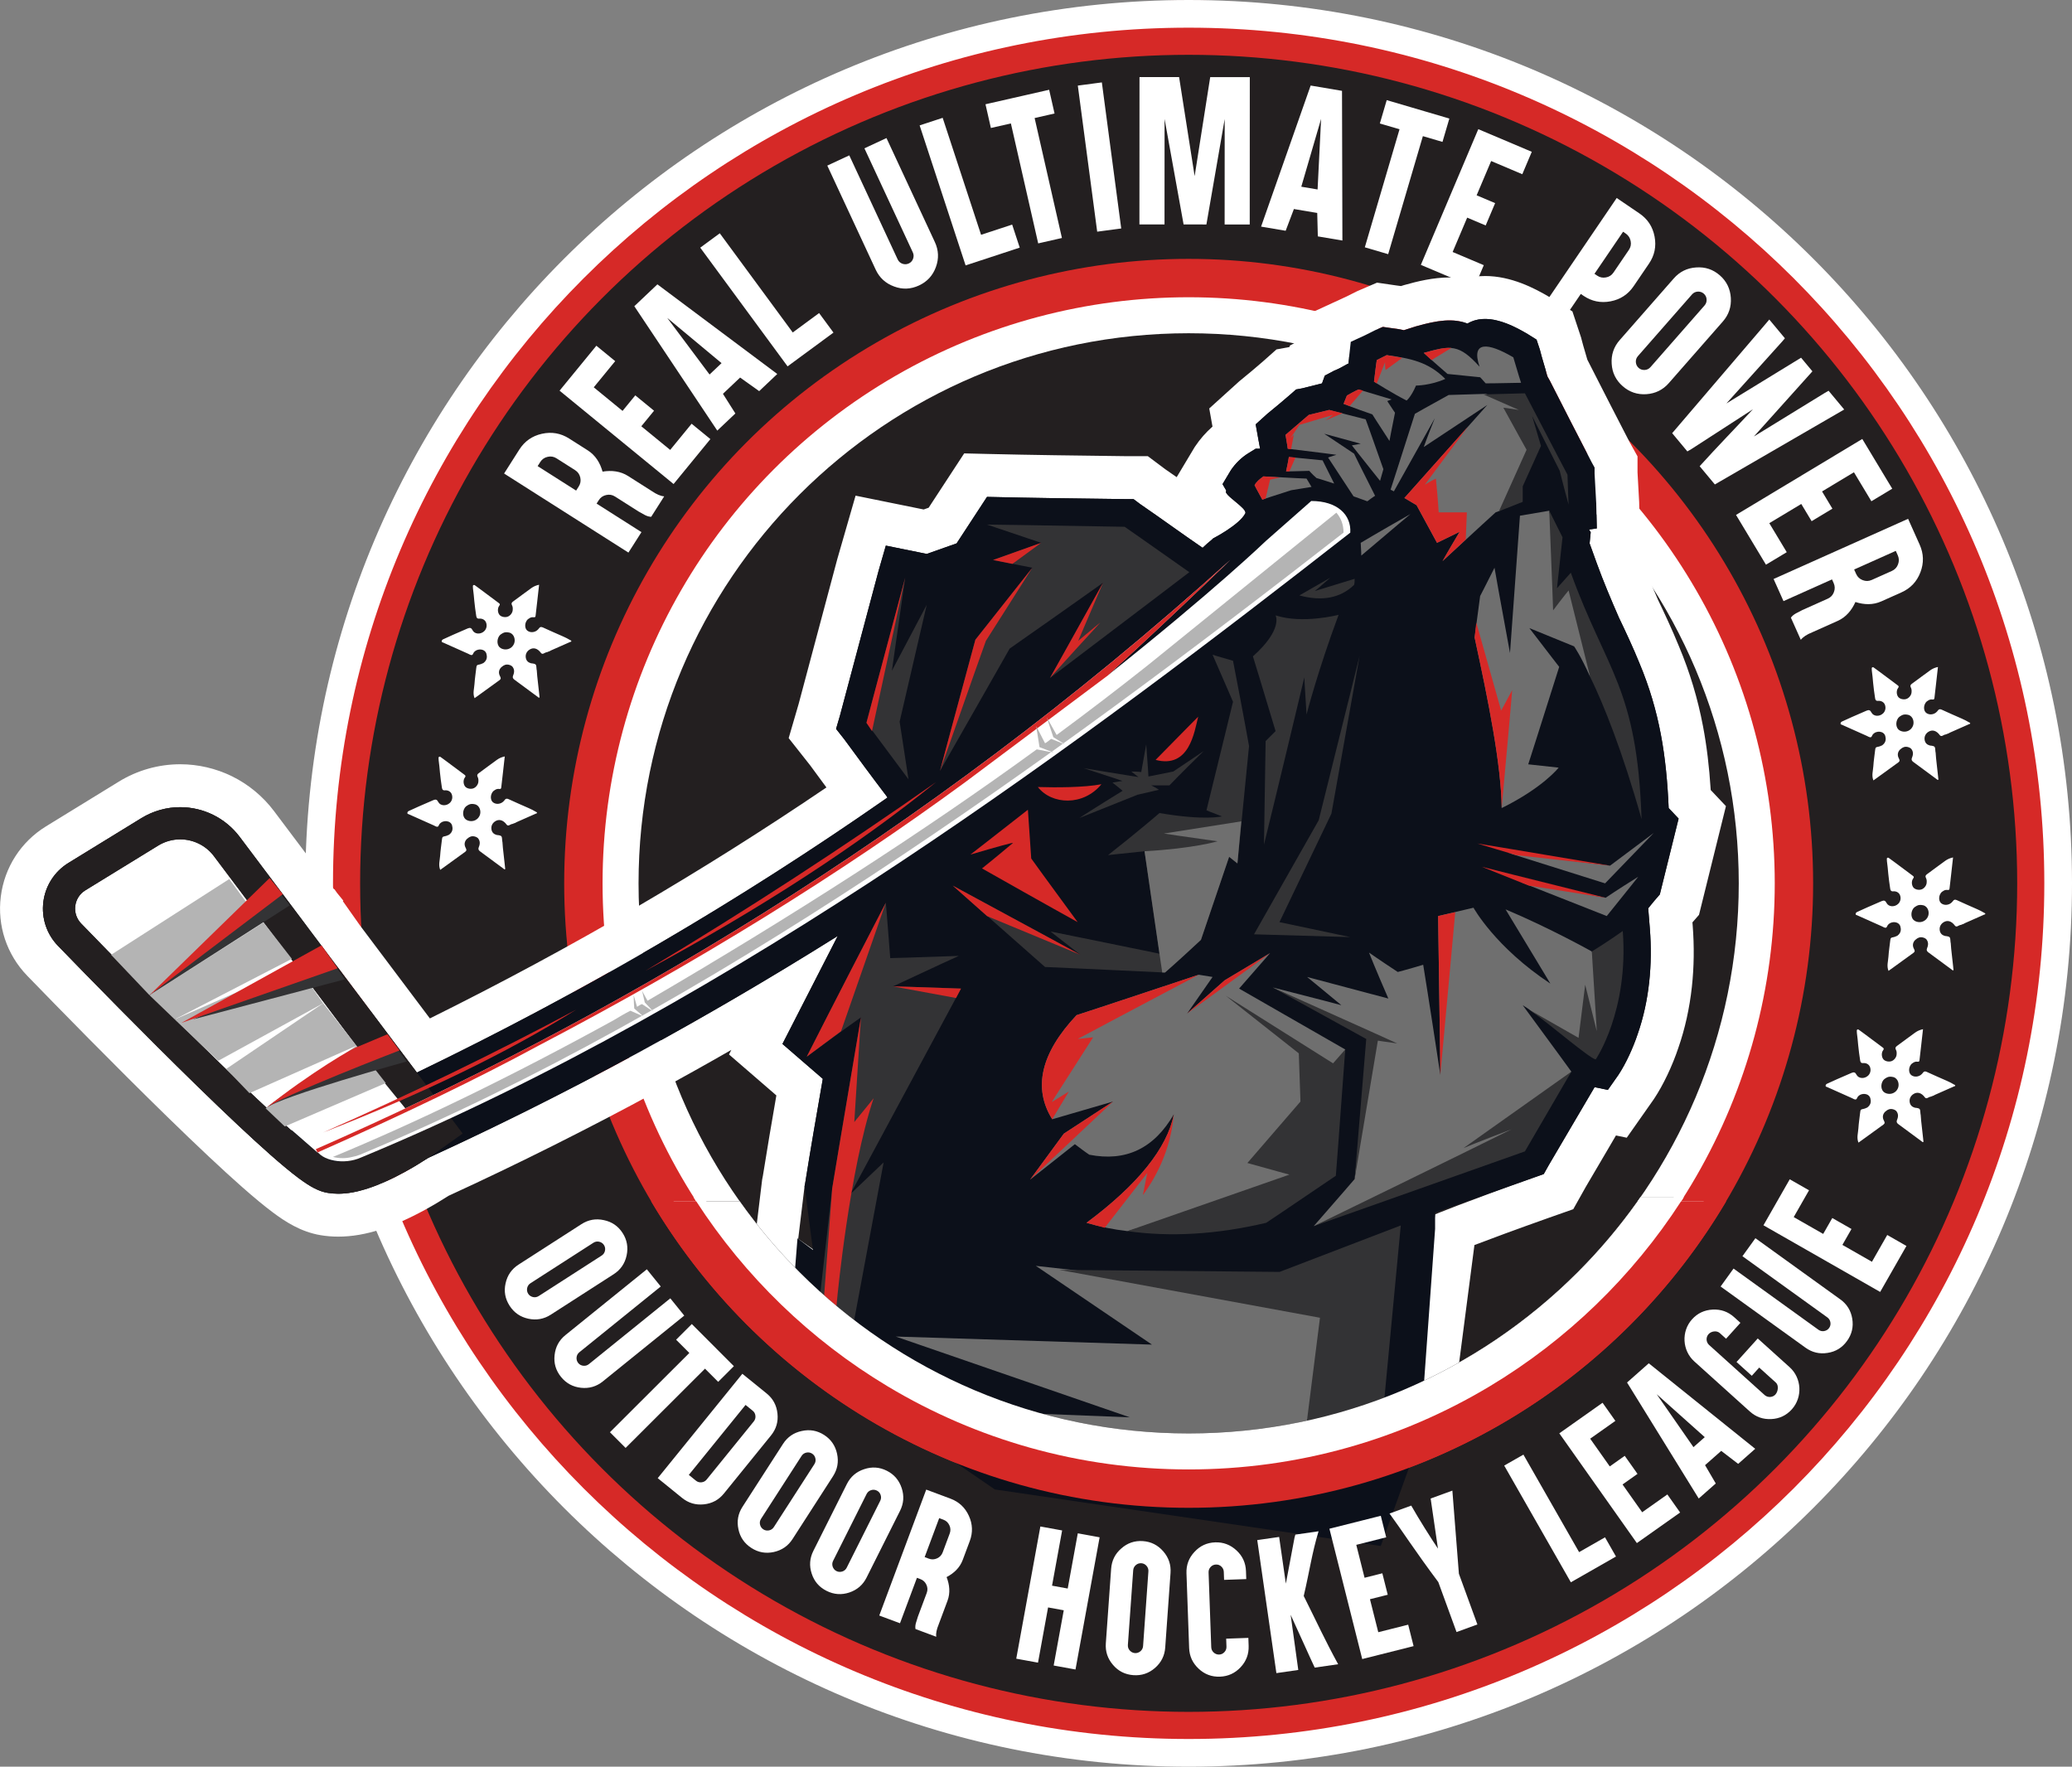 <?xml version="1.0" encoding="UTF-8"?>
<svg id="Layer_2" data-name="Layer 2" xmlns="http://www.w3.org/2000/svg" viewBox="0 0 3475.69 2963.53">
  <rect x="0" y="0" width="3475.69" height="2963.53" fill="#808080" stroke="none"/>
  <defs>
    <style>
      .cls-1 {
        stroke-width: 64.38px;
      }

      .cls-1, .cls-2 {
        fill: none;
        stroke: #d62927;
        stroke-miterlimit: 10;
      }

      .cls-3 {
        fill: #0c101a;
      }

      .cls-3, .cls-4, .cls-5, .cls-6, .cls-7, .cls-8 {
        fill-rule: evenodd;
      }

      .cls-3, .cls-4, .cls-5, .cls-6, .cls-7, .cls-8, .cls-9, .cls-10, .cls-11 {
        stroke-width: 0px;
      }

      .cls-4 {
        fill: #6f6f6f;
      }

      .cls-5, .cls-10 {
        fill: #d62927;
      }

      .cls-6, .cls-11 {
        fill: #fff;
      }

      .cls-7 {
        fill: #b4b4b4;
      }

      .cls-8 {
        fill: #333335;
      }

      .cls-2 {
        stroke-width: 91.02px;
      }

      .cls-9 {
        fill: #231f20;
      }
    </style>
  </defs>
  <g id="Layer_1-2" data-name="Layer 1">
    <g>
      <g>
        <circle class="cls-9" cx="1993.92" cy="1481.76" r="1435.33"/>
        <circle class="cls-2" cx="1993.92" cy="1481.76" r="1435.33"/>
        <path class="cls-11" d="m1993.92,46.43c792.71,0,1435.33,642.62,1435.33,1435.33s-642.62,1435.33-1435.33,1435.33-1435.33-642.62-1435.33-1435.33S1201.21,46.43,1993.92,46.43M1993.92,0C1893.42,0,1792.96,10.13,1695.35,30.1c-95.16,19.47-188.76,48.53-278.21,86.36-87.81,37.14-172.5,83.11-251.72,136.63-78.45,53-152.22,113.87-219.26,180.91-67.04,67.04-127.91,140.81-180.91,219.26-53.52,79.22-99.49,163.91-136.63,251.72-37.83,89.44-66.89,183.05-86.36,278.21-19.97,97.62-30.1,198.07-30.1,298.58s10.13,200.96,30.1,298.58c19.47,95.16,48.53,188.76,86.36,278.21,37.14,87.81,83.11,172.5,136.63,251.72,53,78.45,113.87,152.22,180.91,219.26,67.04,67.04,140.81,127.91,219.26,180.91,79.22,53.52,163.91,99.49,251.72,136.63,89.44,37.83,183.05,66.89,278.21,86.36,97.62,19.97,198.07,30.1,298.58,30.1s200.96-10.13,298.58-30.1c95.16-19.47,188.76-48.53,278.21-86.36,87.81-37.14,172.5-83.11,251.72-136.63,78.45-53,152.22-113.87,219.26-180.91,67.04-67.04,127.91-140.81,180.91-219.26,53.52-79.22,99.49-163.91,136.63-251.72,37.83-89.44,66.89-183.05,86.36-278.21,19.97-97.62,30.1-198.07,30.1-298.58s-10.13-200.96-30.1-298.58c-19.47-95.16-48.53-188.76-86.36-278.21-37.14-87.81-83.11-172.5-136.63-251.72-53-78.45-113.87-152.22-180.91-219.26-67.04-67.04-140.81-127.91-219.26-180.91-79.22-53.52-163.91-99.49-251.72-136.63-89.44-37.83-183.05-66.89-278.21-86.36C2194.88,10.13,2094.43,0,1993.92,0h0Z"/>
      </g>
      <g>
        <path class="cls-9" d="m1993.92,2450.81c-130.84,0-257.74-25.62-377.18-76.13-115.39-48.8-219.03-118.68-308.04-207.69s-158.89-192.65-207.69-308.04c-50.52-119.44-76.13-246.34-76.13-377.18s25.62-257.74,76.13-377.18c48.8-115.39,118.68-219.03,207.69-308.04s192.65-158.89,308.04-207.69c119.44-50.52,246.34-76.13,377.18-76.13s257.74,25.62,377.18,76.13c115.39,48.8,219.03,118.68,308.04,207.69s158.89,192.65,207.69,308.04c50.52,119.44,76.13,246.34,76.13,377.18s-25.62,257.74-76.13,377.18c-48.8,115.39-118.68,219.03-207.69,308.04s-192.65,158.89-308.04,207.69c-119.44,50.52-246.34,76.13-377.18,76.13Z"/>
        <path class="cls-11" d="m1993.92,559c62.67,0,125.27,6.31,186.07,18.75,59.2,12.11,117.44,30.19,173.09,53.73,54.66,23.12,107.38,51.74,156.71,85.06,48.88,33.02,94.85,70.95,136.63,112.73,41.78,41.78,79.71,87.75,112.73,136.63,33.32,49.33,61.94,102.05,85.06,156.71,23.54,55.65,41.61,113.88,53.73,173.09,12.44,60.8,18.75,123.4,18.75,186.07s-6.31,125.27-18.75,186.07c-12.11,59.2-30.19,117.44-53.73,173.09-23.12,54.66-51.74,107.38-85.06,156.71-33.02,48.88-70.95,94.85-112.73,136.63s-87.75,79.71-136.63,112.73c-49.33,33.32-102.05,61.94-156.71,85.06-55.65,23.54-113.88,41.61-173.09,53.73-60.8,12.44-123.4,18.75-186.07,18.75s-125.27-6.31-186.07-18.75c-59.2-12.11-117.44-30.19-173.09-53.73-54.66-23.12-107.38-51.74-156.71-85.06-48.88-33.02-94.85-70.95-136.63-112.73-41.78-41.78-79.71-87.75-112.73-136.63-33.32-49.33-61.94-102.05-85.06-156.71-23.54-55.65-41.61-113.88-53.73-173.09-12.44-60.8-18.75-123.4-18.75-186.07s6.31-125.27,18.75-186.07c12.11-59.2,30.19-117.44,53.73-173.09,23.12-54.66,51.74-107.38,85.06-156.71,33.02-48.88,70.95-94.85,112.73-136.63,41.78-41.78,87.75-79.71,136.63-112.73,49.33-33.32,102.05-61.94,156.71-85.06,55.65-23.54,113.88-41.61,173.09-53.73,60.8-12.44,123.4-18.75,186.07-18.75m0-92.57c-560.75,0-1015.33,454.58-1015.33,1015.33s454.58,1015.33,1015.33,1015.33,1015.33-454.58,1015.33-1015.33-454.58-1015.33-1015.33-1015.33h0Z"/>
        <circle class="cls-1" cx="1993.92" cy="1481.76" r="1015.33"/>
      </g>
      <g>
        <path class="cls-11" d="m1058.9,919.5l-4.73,7.44-7.56-4.81-94.57-60.13-43.44-27.62-55.44-35.26-7.56-4.81,4.73-7.44,12.36-19.44,8.39-13.2c8.95-14.08,21.61-22.94,37.97-26.58,16.36-3.64,31.58-.99,45.66,7.97l31.2,19.84c12.96,8.24,20.73,20.94,24.84,35.68,15.17-2.49,29.97-.83,42.85,7.36l39.36,25.03c8.2,5.66,15.26,8.69,21.19,9.09l-21.82,34.32c-3.32-.09-6.84-1.09-10.56-3.01-3.72-1.92-7.29-3.91-10.7-5.96l-39.36-25.03c-4.64-2.95-9.6-3.8-14.89-2.56-5.37,1.19-9.5,4.07-12.4,8.63l-3.66,5.76,67.69,43.04,7.56,4.81-4.73,7.44-12.36,19.44Zm-92.48-96.55l4.43-6.96c2.9-4.56,3.75-9.52,2.56-14.89-1.19-5.37-4.07-9.5-8.63-12.4l-31.2-19.84c-4.64-2.95-9.6-3.8-14.89-2.56-5.37,1.19-9.5,4.07-12.4,8.63l-4.43,6.96,64.56,41.05Z"/>
        <path class="cls-11" d="m994.7,586.87l5.68-6.93,6.93,5.68,17.72,14.51,6.93,5.68-5.68,6.93-30.28,36.97,48.31,39.56,15.77-19.26,5.59-6.82,6.93,5.68,17.72,14.51,6.82,5.59-5.59,6.82-15.77,19.26,48.42,39.65,30.28-36.98,5.68-6.93,6.82,5.59,17.72,14.51,6.93,5.68-5.68,6.93-50.46,61.62-5.59,6.82-6.93-5.68-177.39-145.25-6.93-5.68,5.59-6.82,50.46-61.62Z"/>
        <path class="cls-11" d="m1212.71,660.62c6.95,10.98,13.81,21.97,20.84,32.95l-30.35,28.76-139.15-208.67,38.71-36.68,201.08,150.37-30.35,28.76c-10.59-7.61-21.39-15.26-31.98-22.79l-28.8,27.29Zm-93.46-127.36l70.99,94.97,20.13-19.08-91.12-75.89Z"/>
        <path class="cls-11" d="m1200.31,396.57l7.1-5.23,5.31,7.22,117.07,159.13,37-27.22,7.22-5.31,5.23,7.1,13.57,18.44,5.31,7.22-7.22,5.31-62.67,46.1-7.1,5.23-5.31-7.22-135.87-184.67-5.31-7.22,7.1-5.23,18.56-13.66Z"/>
        <path class="cls-11" d="m1568.2,406.09c6.36,13.67,6.94,27.62,1.75,41.85s-14.63,24.53-28.3,30.89c-13.84,6.44-27.79,7.02-41.85,1.74-14.23-5.19-24.53-14.63-30.89-28.3l-77.38-166.35-3.78-8.12,7.99-3.72,20.89-9.72,8-3.72,3.78,8.12,77.38,166.35c1.64,3.52,4.29,5.95,7.94,7.29,3.74,1.29,7.33,1.14,10.77-.46,3.44-1.6,5.83-4.23,7.16-7.88,1.33-3.65,1.18-7.24-.46-10.77l-77.38-166.35-3.78-8.12,8.12-3.78,20.76-9.66,8.12-3.78,3.78,8.12,77.38,166.35Z"/>
        <path class="cls-11" d="m1572.91,200.41l8.38-2.75,2.79,8.51,61.62,187.69,43.65-14.33,8.51-2.79,2.75,8.38,7.14,21.75,2.79,8.51-8.51,2.79-73.91,24.27-8.38,2.75-2.79-8.51-71.51-217.82-2.79-8.51,8.38-2.75,21.89-7.19Z"/>
        <path class="cls-11" d="m1670.9,212.72l-8.74,1.99-1.99-8.74-5.08-22.33-1.99-8.74,8.74-1.99,33.56-7.64,22.33-5.08,33.56-7.64,8.6-1.96,1.99,8.74,5.08,22.33,1.99,8.74-8.6,1.96-24.83,5.65,43.82,192.49,1.99,8.74-8.74,1.99-22.33,5.08-8.74,1.99-1.99-8.74-43.82-192.49-24.83,5.65Z"/>
        <path class="cls-11" d="m1839.57,139.39l8.74-1.16,1.18,8.88,30.14,227.27,1.18,8.88-8.74,1.16-22.84,3.03-8.74,1.16-1.18-8.88-30.14-227.27-1.18-8.88,8.74-1.16,22.84-3.03Z"/>
        <path class="cls-11" d="m1911.46,129.28l66.42.04,26.08,166.13,26.12-166.1,66.42.03-.13,247.18-42.1-.02.09-176.92-30.67,176.91-38.26-.02-31.91-176.94-.09,176.92c3.26,0-29.76-.02-42.1-.02l.13-247.18Z"/>
        <path class="cls-11" d="m2170.46,350.63c-4.6,12.16-9.26,24.24-13.81,36.47l-41.23-6.97,83.15-236.64,52.59,8.89.66,251.1-41.23-6.97c-.28-13.04-.66-26.27-1-39.26l-39.13-6.62Zm45.63-151.24l-33.24,113.81,27.35,4.62,5.89-118.44Z"/>
        <path class="cls-11" d="m2323.24,209.66l-8.6-2.53,2.53-8.6,6.46-21.97,2.53-8.6,8.6,2.53,33.02,9.71,21.97,6.46,33.02,9.71,8.46,2.49-2.53,8.6-6.46,21.97-2.53,8.6-8.46-2.49-24.43-7.18-55.68,189.4-2.53,8.6-8.6-2.53-21.97-6.46-8.6-2.53,2.53-8.6,55.68-189.4-24.43-7.18Z"/>
        <path class="cls-11" d="m2561.25,251.15l8.25,3.49-3.49,8.25-8.93,21.09-3.49,8.25-8.25-3.49-44.01-18.63-24.34,57.5,22.92,9.7,8.12,3.44-3.49,8.25-8.93,21.09-3.44,8.12-8.12-3.44-22.92-9.7-24.4,57.63,44.01,18.63,8.25,3.49-3.44,8.12-8.93,21.09-3.49,8.25-8.25-3.49-73.35-31.05-8.12-3.44,3.49-8.25,89.38-211.14,3.49-8.25,8.12,3.44,73.35,31.05Z"/>
        <path class="cls-11" d="m2580.28,541.48l-7.29-4.96,5.04-7.41,57.97-85.27,29.03-42.69,41.9-61.63,5.04-7.41,7.29,4.96,19.05,12.95,11.76,8c13.8,9.38,22.27,22.31,25.41,38.77,3.14,16.46.02,31.6-9.37,45.4l-25.75,37.87c-9.38,13.8-22.3,22.27-38.77,25.41-16.46,3.14-31.6.01-45.4-9.37l-4.47-3.04-40.06,58.92-5.04,7.41-7.29-4.96-19.05-12.95Zm94.39-82.18l4.47,3.04c4.47,3.04,9.4,4.04,14.8,3.01,5.29-.87,9.51-3.62,12.66-8.25l25.75-37.87c3.09-4.55,4.1-9.48,3.01-14.8-1.03-5.4-3.78-9.62-8.25-12.66l-4.47-3.04-47.98,70.57Z"/>
        <path class="cls-11" d="m2903.39,499.64c.99,15.12-3.48,28.35-13.42,39.68l-90.68,103.41c-9.88,11.26-22.41,17.43-37.59,18.49-15.12.99-28.35-3.48-39.68-13.42-11.48-10.07-17.64-22.59-18.49-37.59-.99-15.12,3.48-28.35,13.42-39.68l90.68-103.41c10-11.41,22.53-17.57,37.59-18.49,15.11-1.13,28.37,3.31,39.78,13.31,11.26,9.88,17.4,22.44,18.4,37.7Zm-55.51-10.47c-3.88.25-7.1,1.84-9.67,4.77l-90.68,103.41c-2.56,2.92-3.72,6.33-3.46,10.21.33,3.94,1.92,7.17,4.77,9.67s6.08,3.5,10.1,3.37c3.88-.25,7.1-1.84,9.67-4.77l90.68-103.41c2.56-2.92,3.72-6.33,3.46-10.21-.25-3.88-1.81-7.07-4.66-9.57-2.92-2.56-6.33-3.72-10.21-3.46Z"/>
        <path class="cls-11" d="m2895.98,676.77l125.25-76.72,19.02,22.84-98.14,109.29,118.75-72.97,6.5-3.75,26.21,31.47c-70.15,40.52-140.32,81.33-210.47,121.96l-6.5,3.75-25.48-30.6c28.85-31.94,59.77-63.68,89.41-95.55l-103.56,66.99-6.5,3.75-25.48-30.6c51.96-60.83,104.02-121.65,156.01-182.47l6.91-8.16,26.21,31.48-4.87,5.71-93.27,103.58Z"/>
        <path class="cls-11" d="m3169.53,812.1l4.62,7.68-7.68,4.62-19.62,11.8-7.68,4.62-4.62-7.68-24.64-40.95-53.5,32.19,12.83,21.33,4.55,7.56-7.68,4.62-19.62,11.81-7.56,4.55-4.55-7.56-12.83-21.33-53.62,32.26,24.64,40.95,4.62,7.68-7.56,4.55-19.62,11.81-7.68,4.62-4.62-7.68-41.06-68.24-4.55-7.55,7.68-4.62,196.44-118.2,7.68-4.62,4.55,7.56,41.06,68.24Z"/>
        <path class="cls-11" d="m2978.72,979.29l-3.6-8.05,8.18-3.66,102.3-45.77,47-21.03,59.98-26.84,8.18-3.66,3.6,8.05,9.41,21.03,6.39,14.28c6.82,15.23,7.23,30.68,1.26,46.34-5.98,15.66-16.58,26.9-31.82,33.71l-33.76,15.1c-14.02,6.27-28.9,5.76-43.46,1.06-6.29,14.03-15.82,25.47-29.76,31.7l-42.58,19.05c-9.24,3.72-15.66,7.94-19.26,12.67l-16.61-37.13c1.9-2.72,4.68-5.1,8.33-7.16,3.65-2.05,7.28-3.93,10.88-5.64l42.58-19.05c5.02-2.25,8.47-5.92,10.34-11.02,1.96-5.14,1.84-10.17-.37-15.1l-2.79-6.23-73.22,32.76-8.18,3.66-3.6-8.05-9.41-21.03Zm131.54-23.96l3.37,7.53c2.21,4.93,5.88,8.38,11.02,10.34,5.14,1.96,10.17,1.84,15.1-.37l33.76-15.1c5.02-2.25,8.47-5.92,10.34-11.02,1.96-5.14,1.84-10.17-.37-15.11l-3.37-7.53-69.85,31.25Z"/>
      </g>
      <path class="cls-11" d="m2491.09,535.02c24.58,0,50.6,12.92,71.54,25.36l14.85,9.29,5.56,16.73c3.7,14.85,8.35,28.78,12.05,42.72l.94,2.79,3.7,6.5c23.18,45.51,46.37,91.02,70.48,137.48l4.65,8.35v10.23c.93,16.7,1.85,33.43,2.78,50.16l.93,41.78-12.98,1.88,2.78,4.61-1.85,18.58,12.05,33.46c11.13,30.63,24.12,61.3,37.1,91.02,12.05,25.08,24.12,51.07,34.32,76.15,34.3,81.76,45.43,157,49.15,243.38l16.68,17.64-31.53,127.25c-6.5,7.44-12.98,14.88-19.47,23.23l2.78,34.37c4.65,59.45-.93,120.75-20.4,176.5-7.41,22.28-19.47,49.21-32.45,68.74l-17.62,25.08-22.25-4.65c-25.97,43.63-51.02,87.29-76.97,130.95l-8.35,14.88-15.77,5.55c-117.78,41.81-166.42,61.97-166.42,61.97l-27.11,208.38-324.89-86.41,7.42-8.35h-620.42l-103.42-72.39,10.67-88.32.93-4.64c9.27-58.54,19.48-117.05,29.68-175.55l-67.7-58.54c30.6-60.36,62.14-120.72,92.75-181.11-221.52,138.87-450.31,263.92-687.65,372.59-9.58,6.26-23.56,14.99-39.53,23.73-44.31,24.24-80.52,36.02-110.71,36.02-6.17,0-12.21-.5-17.94-1.48-14.23-2.44-28.39-9.68-48.89-25.01-12.66-9.47-28.05-22.21-47.04-38.96-31.54-27.81-72.87-66.62-122.84-115.35-88.75-86.54-184.23-184.31-233.25-234.88-19.09-19.7-28.08-46.61-24.66-73.82,3.42-27.22,18.8-51.07,42.18-65.43l122.15-75.02c19.65-12.07,42.21-18.45,65.24-18.45,18.95,0,37.95,4.4,54.96,12.73,17.54,8.59,33.04,21.41,44.8,37.06l72.08,95.89.22.28h-.01s64.64,86.01,64.64,86.01l.31-.17,6.74,9.55,153.19,203.8c276.49-133.37,539.47-286.8,789.47-461.32l-1.85-2.76c-24.1-31.58-47.3-63.18-70.48-94.76l-13.92-17.64,6.5-22.29c21.33-80.82,43.6-162.56,64.92-243.35l12.05-41.81,68.63,13.94,50.09-17.67,51-78c76.97,1.85,153.95,2.76,230.92,3.7h14.83l11.14,8.35c35.23,24.17,69.55,49.25,104.78,73.38,4.64-4.64,10.22-9.29,15.77-13.93l1.85-1.85s43.71-22.33,53.91-41.85c4.65-8.35-39.06-32.44-31.65-38.03l-6.48-11.14,13.9-23.23c7.42-11.14,17.62-21.38,29.68-28.78l12.05-7.44h7.42c-.93-4.65-1.85-10.23-2.78-14.85l-4.65-26.02,19.49-17.64c13.9-11.18,26.9-22.29,39.88-33.46l8.33-7.41,10.22-1.88c11.13-2.76,22.25-5.55,33.38-8.35l4.65-12.99,15.76-8.35c7.42-2.79,13.92-6.53,20.4-10.23l3.72-1.85c0-3.74.93-7.44.93-11.18l2.78-25.08,24.12-11.11c5.55-2.79,11.13-5.59,16.7-8.38l12.98-5.59,12.98,1.88c7.42.91,14.85,1.85,22.25,3.7l20.4-6.5c21.85-6.16,39.97-9.96,56.21-9.96,10.65,0,20.49,1.64,30.04,5.32,9.29-5.47,19.3-7.72,29.56-7.72m0-72c-11.83,0-23.25,1.45-34.18,4.34-8.21-1.3-16.66-1.93-25.42-1.94-27.17,0-53.54,6.4-75.75,12.66l-1.16.33-1.15.37-3.32,1.06c-2.86-.4-5.52-.73-7.94-1.03l-12.18-1.77-20.13-2.92-18.69,8.05-12.98,5.59-1.93.83-1.88.94-2.54,1.27c-4.38,2.2-8.77,4.4-13.14,6.59l-22.99,10.59-36.96,17.02-4.24,38.27-5.97,3.16-24.68,13.08-.93,2.6-1.98.37-19.75,3.64-15.01,13.35-7.91,7.03c-11.86,10.21-24.53,21.04-37.58,31.54l-1.64,1.32-1.56,1.41-19.49,17.64-29.58,26.77,5.43,30.4c-11.08,9.76-20.95,21.03-29.18,33.38l-.96,1.45-.89,1.49-13.9,23.23-15.13,25.28c-6.39-4.47-12.83-8.94-19.28-13.38l-9.95-7.46-19.19-14.38h-38.36l-7.17-.09c-72.98-.89-148.45-1.81-222.46-3.59l-40.06-.96-21.93,33.54-37.67,57.61-8.35,2.94-49.12-9.97-65.11-13.22-18.4,63.84-12.05,41.81-.23.78-.21.79c-10.56,39.99-21.55,80.97-32.18,120.59-10.73,39.99-21.82,81.34-32.52,121.88l-6.24,21.39-10.39,35.62,22.99,29.13,13.14,16.65c8.95,12.19,18.02,24.55,27.21,36.99-103.66,70.31-210.58,137.7-318.69,200.84-112.19,65.53-228.52,128.16-346.53,186.6l-116.81-155.4-6.12-8.67-23.06-32.67.89-.71-10.74-13.24-4.32-6.11-.45.25-29.56-36.43-71.28-94.83c-18.56-24.69-43-44.9-70.69-58.47-26.81-13.13-56.76-20.07-86.62-20.07-36.33,0-71.92,10.06-102.92,29.1l-122.15,75.02c-42.09,25.85-69.77,68.79-75.93,117.79-6.16,49,10.02,97.45,44.39,132.92,49.27,50.84,145.28,149.14,234.68,236.32,50.83,49.57,93.05,89.2,125.49,117.81,20.46,18.04,37.32,31.98,51.55,42.62,21.13,15.8,47.15,32.72,79.86,38.31,9.73,1.67,19.85,2.51,30.09,2.51,22.92,0,46.58-4.07,72.34-12.45,22.75-7.4,46.6-18,72.93-32.4,15.73-8.6,29.68-17.18,39.71-23.61,116.45-53.45,233.96-112.31,349.37-174.98,41.54-22.56,83.26-45.85,125-69.8l-3.88,7.66,42.58,36.82,36.87,31.88c-7.74,44.62-15.5,90.04-22.64,135.07l-.65,3.24-.54,2.7-.33,2.73-10.67,88.32-5.18,42.87,35.37,24.76,103.42,72.39,18.59,13.01h594.9l22.29,5.93,324.89,86.41,79.32,21.1,10.59-81.39,21.61-166.15c26.4-10.07,67.15-25.24,124.43-45.57h0l15.77-5.55,25.59-9.01,13.28-23.66,7.91-14.1c12.71-21.39,25.34-43.01,37.56-63.92,4.25-7.27,8.54-14.62,12.87-22.01l18.11,3.78,27.24-38.77,17.62-25.08.54-.76.52-.78c15.28-22.99,30.46-54.87,40.65-85.38,11.12-31.97,18.75-66.37,22.67-102.26,3.64-33.35,4.1-68.02,1.36-103.06v-.1s-.02-.09-.02-.09l-.4-4.94,11.03-12.62,4.19-16.92,31.53-127.25,9.46-38.2-25.54-27.01c-2.52-39.56-6.68-73.94-12.85-106.56-8.82-46.63-21.99-90.5-40.26-134.1-11.6-28.47-24.93-56.83-35.39-78.63-9.45-21.66-20.02-46.38-29.47-71.09l-1.11-50.07-.93-41.78-.03-1.19-.07-1.19c-.89-16.07-1.78-32.14-2.67-48.18v-26.92l-9.08-16.32-4.13-7.42c-22.85-44.05-44.22-85.95-69.75-136.07l-.77-1.51-.4-.7c-1.27-4.5-2.56-8.88-3.83-13.16-2.21-7.47-4.29-14.53-6-21.38l-.66-2.66-.87-2.61-5.56-16.73-8.17-24.59-21.97-13.75-14.85-9.29-.7-.44-.71-.42c-25.62-15.23-64.71-35.47-108.33-35.47h0Z"/>
      <polygon class="cls-3" points="1337.76 2077.22 1323.1 2261.32 1668.8 2498.49 2316.19 2593.36 2382.19 2410.4 2407.33 2061.41 2407.33 2000.42 2030.21 2129.18 1433.69 2149.61 1337.76 2077.22"/>
      <g>
        <path class="cls-6" d="m567.34,1975.4c-4.65,0-9.15-.37-13.38-1.09-10.86-1.86-26.19-7.84-82.63-57.61-31.2-27.51-72.19-66.01-121.84-114.43-88.5-86.31-183.79-183.87-232.71-234.34-13.36-13.79-19.65-32.62-17.25-51.66,2.4-19.05,13.15-35.74,29.52-45.79l122.15-75.02c15.4-9.46,33.07-14.46,51.1-14.46,30.59,0,59.81,14.59,78.18,39.02l357.44,475.52-22.58,16.07c-9.18,6.53-91.28,63.79-147.97,63.79h0Z"/>
        <path class="cls-9" d="m302.28,1408c21.57,0,42.78,9.86,56.6,28.24l340.79,453.37s-82.62,58.79-132.32,58.79c-3.08,0-6.03-.23-8.83-.7-39.86-6.82-326.51-299.67-422.36-398.56-16.01-16.52-12.6-43.61,7.01-55.65l122.15-75.02c11.51-7.07,24.3-10.47,36.97-10.47m0-54c-23.02,0-45.58,6.38-65.24,18.45l-122.15,75.02c-23.38,14.36-38.75,38.21-42.18,65.43-3.42,27.22,5.56,54.12,24.66,73.82,49.02,50.57,144.51,148.34,233.25,234.88,49.97,48.73,91.3,87.54,122.84,115.35,18.99,16.75,34.38,29.49,47.04,38.96,20.5,15.33,34.66,22.57,48.89,25.01,5.73.98,11.77,1.48,17.94,1.48,30.19,0,66.4-11.78,110.71-36.02,29.33-16.04,51.97-32.1,52.92-32.77l45.16-32.14-33.31-44.31-340.79-453.37c-11.77-15.66-27.26-28.47-44.8-37.06-17.01-8.33-36.01-12.73-54.96-12.73h0Z"/>
        <path class="cls-3" d="m1471.08,2150.61h-28.75l-76.32-36.25-16.43-124.46.93-4.64c9.27-58.54,19.48-117.05,29.68-175.55h0l-67.7-58.54c30.6-60.36,62.14-120.72,92.75-181.11-250.4,156.97-510.07,296.3-780.89,414.26-45.43,19.52-113.13,12.08-136.33-36.22l-20.4-42.72,43.6-19.52c345.92-152.33,671.43-334.37,977.47-548.03l-1.85-2.76c-24.1-31.58-47.3-63.18-70.48-94.76l-13.92-17.64,6.5-22.29c21.33-80.82,43.6-162.56,64.92-243.35l12.05-41.81,68.63,13.94,50.09-17.67,51-78c76.97,1.85,153.95,2.76,230.92,3.7h14.83l11.14,8.35c35.23,24.17,69.55,49.25,104.78,73.38,4.64-4.64,10.22-9.29,15.77-13.93l1.85-1.85s43.71-22.33,53.91-41.85c4.65-8.35-39.06-32.44-31.65-38.03l-6.48-11.14,13.9-23.23c7.42-11.14,17.62-21.38,29.68-28.78l12.05-7.44h7.42c-.93-4.65-1.85-10.23-2.78-14.85l-4.65-26.02,19.49-17.64c13.9-11.17,26.9-22.29,39.88-33.46l8.33-7.41,10.22-1.88c11.13-2.76,22.25-5.55,33.38-8.35l4.65-12.99,15.76-8.35c7.42-2.79,13.92-6.53,20.4-10.23l3.72-1.85c0-3.74.93-7.44.93-11.17l2.78-25.08,24.12-11.11c5.55-2.79,11.13-5.59,16.7-8.38l12.98-5.59,12.98,1.88c7.42.91,14.85,1.85,22.25,3.7l20.4-6.5c36.17-10.2,62.15-13.94,86.25-4.65,31.54-18.58,71.42,0,101.09,17.64l14.85,9.29,5.56,16.73c3.7,14.85,8.35,28.78,12.05,42.72l.94,2.79,3.7,6.5c23.18,45.51,46.37,91.02,70.48,137.48l4.64,8.35v10.23c.93,16.7,1.85,33.43,2.78,50.16l.93,41.78-12.98,1.88,2.78,4.61-1.85,18.58,12.05,33.46c11.13,30.63,24.12,61.3,37.1,91.02,12.05,25.08,24.12,51.07,34.32,76.15,34.3,81.77,45.43,157,49.15,243.38l16.68,17.64-31.53,127.25c-6.5,7.44-12.98,14.88-19.48,23.23l2.78,34.37c4.65,59.45-.93,120.75-20.4,176.5-7.41,22.28-19.48,49.21-32.45,68.74l-17.62,25.08-22.25-4.65c-25.97,43.63-51.02,87.29-76.97,130.95l-8.35,14.88-15.77,5.55c-117.78,41.81-236.48,83.62-354.27,125.43l-164.15,58.51,7.42-8.35h-591.67Z"/>
        <path class="cls-5" d="m2009.89,1202.23s-24.1,24.17-71.4,72.44c56.57,14.88,64.92-46.42,71.4-72.44h0Z"/>
        <path class="cls-5" d="m1740.94,1320.19c30.62.94,76.99.94,106.67-4.65-30.62,37.16-83.47,34.37-106.67,4.65h0Z"/>
        <path class="cls-4" d="m2692.47,1481.8c54.71-56.65,81.6-84.53,81.6-84.53-48.22,36.25-73.27,54.83-73.27,54.83l-170.63-21.38,162.3,51.07Zm2.78,54.84c35.23-43.66,52.85-65.95,52.85-65.95-37.08,23.19-54.72,35.28-54.72,35.28l-141.88-26.02,143.75,56.69Z"/>
        <path class="cls-5" d="m2700.8,1452.11c-148.38-25.08-222.57-37.16-222.57-37.16l64.92,19.49,157.65,17.67Zm-136.33,33.43l128.9,20.43c-138.18-34.37-207.73-52.01-207.73-52.01l78.83,31.58Z"/>
        <path class="cls-4" d="m2563.55,1282.11c34.32,3.74,51.02,5.56,51.02,5.56,0,0-25.97,33.46-95.54,67.83-.91-73.39-22.25-179.25-45.43-286.1l9.27-69.65s8.35-15.79,24.1-47.4c0,0,8.35,48.31,25.97,143.07l16.7-230.35,49.15-8.35c6.48,38.07,9.27,56.65,9.27,56.65v88.23c18.55-15.79,28.75-24.17,28.75-24.17,19.48,51.1,29.68,104.05,30.6,157.91h0c-15.77-35.28-26.9-51.07-26.9-51.07-50.08-20.43-75.12-30.67-75.12-30.67,33.4,43.66,50.08,65.03,50.08,65.03-34.3,108.66-51.93,163.47-51.93,163.47h0Z"/>
        <path class="cls-8" d="m2598.8,856.72c14.83,29.69,22.25,44.57,22.25,44.57l-9.27,85.44c15.77-17.64,23.19-25.99,23.19-25.99,60.28,166.26,111.28,192.25,118.7,413.35-32.45-115.19-64-193.22-86.25-238.74l-36.17-144.89s-9.27,11.14-25.97,33.43c0,0-1.85-55.75-6.48-167.17h0Z"/>
        <path class="cls-5" d="m2519.03,1355.5c-.91-73.39-22.25-179.25-45.43-286.1l2.78-25.08,41.74,147.71s6.48-12.08,18.53-34.37c0,0-5.55,65.95-17.62,197.84h0Z"/>
        <path class="cls-9" d="m302.28,1408c21.57,0,42.78,9.86,56.6,28.24l340.79,453.37s-82.62,58.79-132.32,58.79c-3.08,0-6.03-.23-8.83-.7-39.86-6.82-326.51-299.67-422.36-398.56-16.01-16.52-12.6-43.61,7.01-55.65l122.15-75.02c11.51-7.07,24.3-10.47,36.97-10.47m0-54c-23.02,0-45.58,6.38-65.24,18.45l-122.15,75.02c-23.38,14.36-38.75,38.21-42.18,65.43-3.42,27.22,5.56,54.12,24.66,73.82,49.02,50.57,144.51,148.34,233.25,234.88,49.97,48.73,91.3,87.54,122.84,115.35,18.99,16.75,34.38,29.49,47.04,38.96,20.5,15.33,34.66,22.57,48.89,25.01,5.73.98,11.77,1.48,17.94,1.48,30.19,0,66.4-11.78,110.71-36.02,29.33-16.04,51.97-32.1,52.92-32.77l45.16-32.14-33.31-44.31-340.79-453.37c-11.77-15.66-27.26-28.47-44.8-37.06-17.01-8.33-36.01-12.73-54.96-12.73h0Z"/>
        <path class="cls-4" d="m2344.68,1630.46c-32.45-21.38-48.23-32.55-48.23-32.55,0,0,10.22,26.02,32.47,77.12,0,0-45.45-12.08-136.34-36.22,0,0,19.49,15.79,57.5,47.36,0,0-38.01-10.23-115-29.72,109.44,54.8,164.16,82.67,164.16,82.67-17.62,158.82-26.9,238.7-26.9,238.7,0,0-22.27,26.02-68.62,78.97,231.85-98.46,347.77-148.62,347.77-148.62,56.57-73.38,84.38-110.55,84.38-110.55,0,0-26.88-37.16-81.6-111.46,4.65,2.79,10.2,6.5,17.62,12.08,0,0,.93.91,2.78,1.85h0l98.3,65.95c16.7-50.16,25.05-75.24,25.05-75.24-18.55-63.15-27.82-94.73-27.82-94.73,0,0-69.55-39.05-144.67-70.62,50.08,82.67,75.12,124.48,75.12,124.48-92.75-61.3-128.92-127.28-128.92-127.28-39.86,9.29-59.35,13.97-59.35,13.97,2.79,177.4,3.72,266.58,3.72,266.58-18.55-122.6-28.75-184.84-28.75-184.84-27.82,8.35-42.67,12.09-42.67,12.09h0Z"/>
        <path class="cls-5" d="m2441.13,1530.11l-28.75,6.53c2.79,177.4,3.72,266.58,3.72,266.58l25.03-273.11Z"/>
        <path class="cls-4" d="m1827.19,1936.96c-8.33-5.56-16.68-12.08-24.1-17.64l-75.12,59.45,56.57-77.12h0l82.55-53.86-102.02,29.72c-32.45-52.01-19.48-110.55,40.8-174.61,0,0,68.63-22.29,204.97-67.83l23.18,3.74-42.67,61.3,63.07-55.75,76.05-45.51-51.93,59.45,178.05,102.17s-15.76,73.38-48.22,220.15c0,0-105.72,27.87-317.17,84.53-24.1-2.79-46.36-7.44-68.63-13.93,86.25-64.09,135.4-125.39,146.53-182.05-33.38,57.56-80.68,79.88-141.9,67.8h0Z"/>
        <path class="cls-8" d="m2256.58,1760.46c-10.2,141.18-15.76,211.81-15.76,211.81-77.9,52.95-116.85,78.94-116.85,78.94-82.55,19.49-160.45,24.17-232.79,13.93l271.74-94.76s-24.12-6.5-70.49-19.49l89.04-103.11-2.79-80.82-122.42-96.58,179.92,113.31,20.4-23.23Zm311.6-65c34.32,25.08,98.32,79.88,108.52,81.73,0,0,55.65-80.79,45.43-215.48,0,0-25.96,18.55-51.93,34.37,5.57,89.14,8.35,133.74,8.35,133.74-12.98-52.01-19.48-78.03-19.48-78.03-7.42,59.45-11.13,89.17-11.13,89.17l-79.77-45.51Zm-433.1-39.01s51.94,28.78,156.74,86.38c0,0-6.5,78.03-19.48,235,0,0,12.98-77.09,38.95-232.21,0,0,11.13,1.85,32.45,4.65,0,0-69.55-31.58-208.67-93.82h0Zm68.64,400.35s118.7-41.81,354.25-125.39c0,0,25.97-44.6,77.9-133.78,0,0-60.28,42.75-180.83,128.19,0,0,26.88-11.14,80.68-31.58,0,0-110.35,54.8-332,162.56h0Z"/>
        <path class="cls-4" d="m2373.43,694.16c-26.9,84.53-40.8,127.25-40.8,127.25l5.57,2.79,68.62-122.63c-12.99,32.52-18.55,48.31-18.55,48.31,71.4-47.36,106.65-70.59,106.65-70.59l-139.1,156.06,20.4,12.08,34.3,63.15c25.05-12.08,38.02-18.58,38.02-18.58-19.48,32.52-28.75,49.25-28.75,49.25,59.35-54.84,89.03-81.77,89.03-81.77l7.42-2.76s15.77-33.46,51.02-101.26c0,0-2.79-24.14-9.29-73.38,0,0-20.4-6.5-65.83-21.38l-62.14,1.88c-37.1,20.4-56.57,31.58-56.57,31.58h0Z"/>
        <path class="cls-8" d="m2514.4,857.62l39.88-15.79v-26.02c20.4-45.51,30.6-67.8,30.6-67.8l-14.83-50.16,46.37,91.97s4.63,19.49,14.83,56.65c0,0-.92-16.73-1.85-50.16,0,0-24.12-45.51-71.42-136.54l-69.55,1.85,59.35,26.02c-16.68-2.79-25.96-3.74-25.96-3.74,25.96,47.4,38.95,70.59,38.95,70.59l-46.37,103.11Z"/>
        <path class="cls-5" d="m2462.47,715.5l-106.65,119.84,20.4,12.08,34.3,63.15c25.05-12.08,38.02-18.58,38.02-18.58-19.48,32.52-28.75,49.25-28.75,49.25l38.95-36.25,1.87-45.51h-47.3s-.94-19.49-4.65-56.65c0,0-6.5,2.79-18.55,10.23l72.35-97.55Z"/>
        <path class="cls-4" d="m2481.93,615.19c-14.83-43.63,13.92-40.87,56.59-15.79,8.33,28.82,12.98,42.72,12.98,42.72-39.88.94-59.35.94-59.35.94-5.57-6.5-9.27-10.23-9.27-10.23-36.17-3.7-54.72-5.55-54.72-5.55-26.9-23.23-39.87-35.31-39.87-35.31,45.45-12.99,59.35-14.85,93.66,23.23h0Zm-377.45,198.78c2.79-5.59,8.35-10.2,14.85-14.85,48.22,2.76,72.35,3.7,72.35,3.7,5.55,9.29,8.33,13.94,8.33,13.94-23.18,3.7-34.3,5.59-34.3,5.59-32.47,10.2-48.22,15.79-48.22,15.79-9.27-16.73-12.99-24.17-12.99-24.17h0Zm52.87-23.23c3.7-16.7,4.63-24.14,4.63-24.14,38.02,3.7,56.57,5.59,56.57,5.59,12.98,25.99,19.48,38.98,19.48,38.98-19.48-6.5-29.68-9.29-29.68-9.29-8.35-7.41-12.05-12.05-12.05-12.05-25.97.91-38.95.91-38.95.91h0Zm133.55-87.29c-40.82-10.23-61.22-15.79-61.22-15.79-23.18,5.55-34.3,8.35-34.3,8.35-25.97,22.28-38.95,33.43-38.95,33.43,2.78,15.79,3.7,23.23,3.7,23.23,54.72,6.5,81.62,10.23,81.62,10.23-9.27,2.76-13.92,4.61-13.92,4.61,28.75,43.66,42.67,65.04,42.67,65.04,15.75,5.59,23.18,8.35,23.18,8.35,8.35-6.5,12.99-9.26,12.99-9.26-24.12-47.4-35.25-70.62-35.25-70.62-33.39-22.28-50.09-33.43-50.09-33.43,40.82,11.14,61.22,16.73,61.22,16.73-10.2,1.85-14.85,2.79-14.85,2.79,31.54,39.92,47.3,59.45,47.3,59.45,3.72-13.03,5.57-19.52,5.57-19.52-19.48-55.71-29.68-83.58-29.68-83.58h0Zm-31.53-39.96c12.98-7.44,19.46-10.2,19.46-10.2,37.1,11.14,55.65,16.7,55.65,16.7-4.63,1.88-7.41,2.79-7.41,2.79,8.35,12.99,12.98,19.49,12.98,19.49-6.5,31.61-9.27,47.4-9.27,47.4-19.48-29.73-28.75-44.6-28.75-44.6-32.45-11.14-48.22-17.64-48.22-17.64,3.7-9.29,5.57-13.94,5.57-13.94h0Zm50.08-59.45c11.13-5.59,16.68-8.35,16.68-8.35,39.89,5.55,69.57,11.14,98.32,39.92-25.05,11.17-49.17,11.17-49.17,11.17-8.33,19.49-15.76,25.08-15.76,25.08-22.25-11.17-54.72-31.61-54.72-31.61,2.78-24.14,4.64-36.22,4.64-36.22h0Z"/>
        <path class="cls-5" d="m2401.25,604.04l-12.98-12.08c20.4-5.56,34.3-9.29,46.37-8.35l-33.4,20.43Zm-49.15-3.7l-27.82,20.43s-.93-4.65-.93-13.03l-13.9,35.31c-2.78-1.85-4.64-2.79-4.64-2.79,2.78-24.14,4.64-36.22,4.64-36.22,11.13-5.59,16.68-8.35,16.68-8.35,9.29,1.85,17.62,2.76,25.97,4.64h0Zm-65.85,54.8l-22.25,26.02-10.2-3.74c3.7-9.29,5.57-13.94,5.57-13.94,12.98-7.44,19.46-10.2,19.46-10.2l7.42,1.85Zm-34.3,38.07l-28.75,12.08s4.63-2.79,12.98-9.29c0,0-19.47,5.55-56.57,16.73,0,0-4.63,7.41-14.83,22.29,0,0,1.85-1.88,5.55-5.59l-4.63,24.17-5.57-.94s-.93-7.44-3.7-23.23c0,0,12.98-11.14,38.95-33.43,0,0,11.13-2.8,34.3-8.35l22.27,5.55Zm-78.83,74.29l-10.2,23.23h-5.57c3.7-16.7,4.63-24.14,4.63-24.14l11.14.91Zm-25.97,33.46l-16.7,3.7-7.42,31.58-5.55,1.88c-9.27-16.73-12.99-24.17-12.99-24.17,2.79-5.59,8.35-10.2,14.85-14.85l27.82,1.85Z"/>
        <path class="cls-8" d="m2272.35,970.93c0,3.74,0,6.5-.93,10.23-23.19,22.29-53.8,27.87-91.82,17.64l51.93-29.73c-16.68,14.88-25.96,22.32-25.96,22.32l66.77-20.47Z"/>
        <polygon class="cls-6" points="532.54 1933.25 460.23 1870.41 622.86 1789.09 691.76 1873.8 532.54 1933.25"/>
        <path class="cls-6" d="m2199.52,840.39c44.05,0,67.36,23.36,65.51,53.08-434.02,339.05-1026.74,786.2-1659.23,1048.13-28.75,12.99-66.76,5.59-76.03-13.94,480.4-210.86,1009.02-514.57,1533.92-988.31-132.62,128.19-208.65,195.99-208.65,195.99,183.61-145.83,268.01-227.56,268.01-227.56l76.49-67.39Z"/>
        <path class="cls-5" d="m532.54,1933.25c-.93-1.85-1.85-3.74-2.78-5.59,480.4-210.86,1009.02-514.57,1533.92-988.31-117.78,114.25-191.05,180.2-205.88,194.13l-238.35,178.35c-211.45,155.12-449.79,302.8-715.96,442.13-102.93,55.75-226.28,115.19-370.95,179.29h0Z"/>
        <path class="cls-7" d="m558.51,1940.69c10.2,2.76,22.25,2.76,32.45,0,4.63-.94,8.35-1.88,12.98-3.74,582.42-242.44,1156.4-658.95,1649.79-1043.48,0-13.97-4.65-25.08-12.05-33.46l-316.17,255.84c-49.15,39.01-100.17,78.03-153.02,117.04l-16.7-29.76s3.7,11.18,11.13,33.46l19.48,12.08-23.18-9.29c-3.72,2.79-6.5,5.55-10.2,7.41l-14.85-28.78s1.87,12.09,5.57,35.31l24.1,9.26-28.75-5.56c-190.11,138.39-408.05,278.66-652.89,421.7l-9.26-16.7s1.85,6.5,4.63,19.49l13.92,14.88s-6.5-3.74-18.55-12.09h0c-2.79.91-5.57,2.79-8.35,4.64l-5.57-19.52s0,11.18.93,22.29l14.85,13.03-21.34-9.29c-9.26,4.65-18.55,10.23-27.81,15.79-170.65,93.82-327.37,170-471.12,229.45h0Z"/>
        <path class="cls-8" d="m1518.38,969.08l-22.27,156.06,58.43-110.55-45.45,195.99,14.85,96.61-70.48-94.76,64.92-243.35Zm332,8.35s-51.94,37.16-156.73,110.55c0,0-38.95,68.74-116.87,205.28,0,0,19.49-73.39,59.37-220.12l95.52-120.78-65.85-12.99,80.68-28.78s-30.6-10.23-90.88-30.67c0,0,76.97.94,230.92,3.74,0,0,36.17,25.08,108.5,76.15,0,0-77.9,59.45-233.7,177.4,0,0,29.68-52.92,89.03-159.76h0Zm-357.05,629.76c-4.64-62.21-7.42-92.88-7.42-92.88-89.03,171.85-132.62,258.23-132.62,258.23,60.29-44.57,90.89-65.95,90.89-65.95-32.47,191.34-48.22,287.01-48.22,287.01l-32.2,283.39,51.95,29.36,66.5-356.41c-37.1,35.31-55.65,52.95-55.65,52.95,123.35-229.41,185.48-344.61,185.48-344.61-76.05-2.76-114.07-3.7-114.07-3.7,73.27-34.37,110.37-51.1,110.37-51.1-76.05,2.79-115,3.7-115,3.7h0Zm540.67-508.98c23.18,52.95,34.32,78.94,34.32,78.94,0,0-14.85,61.3-44.52,182.05,0,0,8.35,3.7,25.97,10.23,0,0-28.75,7.44-104.8-5.59,0,0-34.32,29.73-86.25,70.59,0,0,6.5-.91,61.2-6.5l25.05,171.85c-121.5-25.08-182.7-37.16-182.7-37.16,0,0,16.7,12.99,50.08,39.01,0,0-71.42-39.01-214.23-116.1,0,0,51.93,45.51,154.87,136.54,0,0,66.77,2.79,201.25,9.29,0,0,20.4-17.64,60.28-54.8,0,0,15.77-46.45,47.3-139.33,0,0,4.65,3.7,13.9,11.14,0,0,6.5-65.95,19.49-196.89,0,0-8.35-47.4-26.9-143.07-23.19-6.5-34.32-10.2-34.32-10.2h0Z"/>
        <path class="cls-4" d="m1949.61,1631.37l-4.63-31.58h0l-25.05-171.85c82.55-4.65,122.42-16.7,122.42-16.7-60.28-8.38-89.97-13.03-89.97-13.03l129.84-20.43-6.5,70.59c-9.26-7.44-13.9-11.14-13.9-11.14-31.53,92.88-47.3,139.33-47.3,139.33-39.88,37.16-60.28,54.8-60.28,54.8h-4.64Z"/>
        <path class="cls-8" d="m2139.73,1032.27c45.45,14.85,105.72-.94,105.72-.94-35.25,94.76-53.78,167.2-53.78,167.2-2.79-41.81-3.72-62.24-3.72-62.24-44.52,186.7-67.7,280.51-67.7,280.51,1.85-116.1,2.78-173.7,2.78-173.7,11.14-11.14,16.7-16.7,16.7-16.7-25.05-83.62-38.02-125.39-38.02-125.39,51.02-45.54,38.02-68.74,38.02-68.74h0Z"/>
        <path class="cls-4" d="m2282.55,910.58c.93,13.94.93,21.38.93,21.38,54.72-46.46,82.55-69.68,82.55-69.68-55.65,31.58-83.47,48.31-83.47,48.31h0Z"/>
        <polygon class="cls-8" points="2280.7 1100.06 2233.4 1364.79 2146.23 1546.84 2264.93 1571.92 2103.56 1567.27 2212.07 1375.93 2280.7 1100.06"/>
        <path class="cls-8" d="m1944.05,1324.83c-24.12,5.59-36.17,8.38-36.17,8.38,0,0-32.45,12.99-97.38,38.98,0,0,24.1-15.79,72.33-45.48,1.85.91-3.7-3.73-16.7-13.97,0,0,5.57-.91,16.7-2.76,0,0-21.33-7.44-64.91-21.38,61.2,10.23,91.8,14.88,91.8,14.88-8.35-6.53-12.05-9.29-12.05-9.29,11.13,0,16.7.91,16.7.91,5.55-31.58,8.35-46.42,8.35-46.42,2.78,35.28,3.7,53.86,3.7,53.86,27.82-5.59,41.73-8.35,41.73-8.35,33.4-22.32,51.02-34.37,51.02-34.37-38.95,38.07-57.5,57.6-57.5,57.6h-30.62c9.27,4.61,12.99,7.41,12.99,7.41h0Z"/>
        <path class="cls-5" d="m1729.83,1440.03c-3.72-54.8-5.57-81.73-5.57-81.73-64,50.16-96.45,75.24-96.45,75.24,47.3-13.94,71.4-20.43,71.4-19.52-34.3,28.82-51.93,42.72-51.93,42.72,106.65,60.39,160.45,90.12,160.45,90.12-51.94-70.59-77.9-106.81-77.9-106.81h0Z"/>
        <path class="cls-5" d="m1082.49,1628.57c170.65-102.17,332.94-208.07,487.82-316.73-130.77,105.9-293.07,211.77-487.82,316.73h0Z"/>
        <path class="cls-5" d="m541.82,1899.79c147.45-65,289.35-133.74,424.75-206.19-115.92,72.44-257.82,141.18-424.75,206.19h0Z"/>
        <polygon class="cls-7" points="384.56 1474.55 186.35 1601.61 250.72 1669.38 426.91 1532.15 384.56 1474.55"/>
        <polygon class="cls-7" points="250.72 1669.38 442.16 1547.4 489.59 1608.39 293.08 1710.04 250.72 1669.38"/>
        <polygon class="cls-7" points="293.08 1710.04 498.06 1620.25 542.11 1682.93 365.92 1779.49 293.08 1710.04"/>
        <polygon class="cls-7" points="379.48 1793.05 542.11 1682.93 598.02 1754.08 418.44 1833.71 379.48 1793.05"/>
        <polygon class="cls-7" points="445.55 1859.12 598.02 1754.08 647.15 1816.76 477.73 1889.61 445.55 1859.12"/>
        <path class="cls-8" d="m661.83,1753.52l20.33,27.11s-211.2,58.16-236.61,78.49c73.22-58.57,164.33-86.4,166.98-84.86l49.3-20.74Z"/>
        <polygon class="cls-8" points="551.15 1604.44 323.57 1710.04 578.25 1642.84 551.15 1604.44"/>
        <polygon class="cls-8" points="486.21 1518.6 250.72 1669.38 464.18 1491.49 486.21 1518.6"/>
        <path class="cls-5" d="m649.97,1734.88l20.33,27.11s-199.34,76.8-224.75,97.13c73.22-58.57,152.47-105.04,155.12-103.49l49.3-20.74Z"/>
        <polygon class="cls-5" points="539.29 1585.8 304.09 1715.96 566.39 1624.2 539.29 1585.8"/>
        <polygon class="cls-5" points="474.35 1499.97 250.72 1669.38 452.32 1472.86 474.35 1499.97"/>
        <path class="cls-5" d="m1746.51,910.58l-80.68,28.78,32.45,6.5,48.22-35.28Zm-18.55,1068.19l56.57-77.12h0l82.55-53.86s-46.37,43.66-139.12,130.98h0Zm125.2,80.79c-10.2-2.76-20.4-5.55-30.6-8.35,86.25-64.09,135.4-125.39,146.53-182.05-4.63,50.16-22.25,94.73-51.93,135.59,4.63-25.08,7.42-37.16,7.42-37.16l-71.42,91.97Zm-276.37-766.3c51.02-145.83,76.99-218.27,76.99-218.27,51.93-81.77,77.9-122.63,77.9-122.63l-95.52,120.78c-39.87,146.74-59.37,220.12-59.37,220.12h0Zm26.9,380.83l-105.72-19.49s38.02.94,114.07,3.7l-8.35,15.79Zm387.65,26.02l63.07-55.75,76.05-45.51c-92.73,67.8-139.12,101.26-139.12,101.26h0Zm-226.28,177.4c-32.45-52.01-19.48-110.55,40.8-174.61,0,0,68.63-22.29,204.97-67.83-135.4,71.53-203.1,107.76-203.1,107.76,17.61-1.85,25.96-2.8,25.96-2.8-46.36,72.48-69.55,108.7-69.55,108.7,19.48-12.08,28.75-17.64,28.75-17.64-18.55,30.63-27.82,46.42-27.82,46.42h0Zm-109.43-340.87l156.73,65s-71.42-39.01-214.23-116.1l57.5,51.1Zm-169.72-22.32c-89.03,171.85-132.62,258.23-132.62,258.23l57.5-42.72,75.12-215.51Zm-23.18-287.92l-9.27-13.97s21.33-80.79,64.92-243.35l-55.65,257.32Zm387.65-248.97c-59.35,106.84-89.03,159.76-89.03,159.76,0,0,27.82-31.58,84.38-92.88,0,0-12.98,10.23-37.08,30.67,0,0,13.9-32.52,41.73-97.55h0Z"/>
      </g>
      <polygon class="cls-4" points="2231.14 2120.01 2037.52 2157.28 1737.55 2123.4 1932.37 2255.54 1502.51 2241.99 1895.26 2377.52 1465.4 2360.58 2237.92 2469 2306.57 2435.12 2315.85 2106.46 2231.14 2120.01"/>
      <polygon class="cls-8" points="2349.73 2055.63 2312.46 2449.29 2176.93 2505.14 2214.2 2210.47 1777.12 2130.18 2146.44 2133.56 2349.73 2055.63"/>
      <path class="cls-5" d="m1372.79,2301.85s27.9-70.37,31.62-124.24c0,0,20.29-214.63,61.09-335.41,0,0-10.2,13.03-32.47,39.96,0,0,3.72-58.51,11.14-175.55-32.47,191.34-48.22,287.01-48.22,287.01l-23.17,308.23Z"/>
      <g>
        <g>
          <path class="cls-9" d="m2807.75,2008.2c-1.46,2.26-2.94,4.52-4.43,6.78-35.92,54.43-77.41,105.24-124.18,152.01-89.01,89.01-192.65,158.88-308.03,207.69-119.44,50.52-246.35,76.13-377.19,76.13s-257.74-25.61-377.18-76.13c-115.39-48.81-219.03-118.68-308.04-207.69-46.77-46.77-88.26-97.58-124.18-152.01h56.2c30.1,42.43,63.91,82.48,100.71,119.28,41.78,41.78,87.75,79.71,136.63,112.73,49.33,33.33,102.05,61.94,156.71,85.06,55.65,23.54,113.88,41.62,173.09,53.73,60.79,12.44,123.39,18.75,186.06,18.75s125.27-6.31,186.07-18.75c59.2-12.11,117.44-30.19,173.09-53.73,54.65-23.12,107.38-51.73,156.71-85.06,48.88-33.02,94.85-70.95,136.63-112.73,36.8-36.8,70.61-76.85,100.7-119.28,1.61-2.25,3.2-4.51,4.77-6.78h55.86Z"/>
          <path class="cls-11" d="m2820.04,2014.98c1.46-2.25,2.91-4.51,4.35-6.78h-72.5c-1.57,2.27-3.16,4.53-4.77,6.78-30.09,42.43-63.9,82.48-100.7,119.28-41.78,41.78-87.75,79.71-136.63,112.73-49.33,33.33-102.06,61.94-156.71,85.06-55.65,23.54-113.89,41.62-173.09,53.73-60.8,12.44-123.4,18.75-186.07,18.75s-125.27-6.31-186.06-18.75c-59.21-12.11-117.44-30.19-173.09-53.73-54.66-23.12-107.38-51.73-156.71-85.06-48.88-33.02-94.85-70.95-136.63-112.73-36.8-36.8-70.61-76.85-100.71-119.28h-56.2c-1.49-2.26-2.97-4.52-4.43-6.78h-16.63c1.44,2.27,2.89,4.53,4.35,6.78h-38.09c178.89,289.34,499.03,482.12,864.2,482.12s685.31-192.78,864.2-482.12h-38.08Z"/>
          <path class="cls-10" d="m2820.04,2014.98c-81.72,126.33-191.76,232.9-321.2,310.54-74.68,44.79-154.94,79.41-238.54,102.88-86.27,24.23-175.89,36.51-266.38,36.51s-180.11-12.28-266.38-36.51c-83.6-23.47-163.86-58.09-238.54-102.88-129.44-77.64-239.48-184.21-321.19-310.54h-75.72c88.81,149.9,214.13,275.99,363.8,365.76,79.59,47.73,165.13,84.62,254.25,109.65,91.93,25.81,187.41,38.9,283.78,38.9s191.85-13.09,283.78-38.9c89.12-25.03,174.66-61.92,254.25-109.65,149.67-89.77,274.99-215.86,363.8-365.76h-75.71Z"/>
        </g>
        <path class="cls-11" d="m1180.09,2008.2c1.46,2.26,2.94,4.52,4.43,6.78h-16.71c-1.46-2.25-2.91-4.51-4.35-6.78h16.63Z"/>
        <path class="cls-11" d="m2824.39,2008.2c-1.44,2.27-2.89,4.53-4.35,6.78h-72.92c1.61-2.25,3.2-4.51,4.77-6.78h72.5Z"/>
      </g>
      <g>
        <path class="cls-11" d="m1051.11,2106.06c-2.93,13.5-10.18,23.98-21.74,31.42l-105.5,67.86c-11.49,7.39-24.03,9.65-37.6,6.76-13.51-2.93-23.98-10.18-31.42-21.74-7.53-11.71-9.79-24.24-6.76-37.6,2.93-13.5,10.18-23.98,21.74-31.42l105.5-67.86c11.64-7.49,24.17-9.74,37.61-6.76,13.53,2.81,24.04,10.04,31.52,21.67,7.39,11.49,9.61,24.05,6.65,37.67Zm-46.04-23.13c-3.47-.75-6.69-.17-9.67,1.75l-105.5,67.86c-2.98,1.92-4.85,4.61-5.6,8.08-.71,3.54-.12,6.76,1.75,9.67,1.78,2.76,4.45,4.59,8.01,5.49,3.46.75,6.69.17,9.67-1.75l105.49-67.86c2.98-1.92,4.85-4.61,5.6-8.08.75-3.47.19-6.65-1.68-9.56-1.92-2.98-4.61-4.85-8.08-5.6Z"/>
        <path class="cls-11" d="m1011.32,2317.19c-10.69,8.64-22.91,12.23-36.66,10.77-13.74-1.46-24.93-7.54-33.58-18.23-8.75-10.83-12.34-23.05-10.77-36.65,1.46-13.74,7.54-24.93,18.23-33.58l130.15-105.17,6.36-5.14,5.05,6.25,13.21,16.34,5.05,6.25-6.36,5.14-130.15,105.17c-2.76,2.23-4.32,5.11-4.7,8.63-.32,3.59.61,6.74,2.78,9.43,2.17,2.69,5.03,4.22,8.55,4.6,3.53.38,6.67-.55,9.43-2.78l130.15-105.17,6.36-5.14,5.14,6.36,13.12,16.24,5.14,6.36-6.36,5.14-130.15,105.17Z"/>
        <path class="cls-11" d="m1139.92,2253.08l-5.77-5.78,5.78-5.77,14.78-14.75,5.78-5.77,5.77,5.78,22.18,22.21,14.75,14.78,22.18,22.22,5.68,5.69-5.78,5.77-14.78,14.75-5.78,5.77-5.68-5.69-16.4-16.43-127.41,127.2-5.78,5.77-5.77-5.78-14.75-14.78-5.77-5.78,5.78-5.77,127.41-127.2-16.4-16.43Z"/>
        <path class="cls-11" d="m1304.16,2371.23c1.49,13.68-2.12,25.89-10.83,36.64l-78.99,97.43c-8.66,10.68-19.86,16.74-33.6,18.17-13.74,1.44-25.96-2.17-36.63-10.83l-34.56-28.02-6.25-5.06,5.15-6.35,26.3-32.44,78.99-97.43,26.38-32.54,5.15-6.35,6.25,5.06,34.56,28.02c10.61,8.6,16.64,19.84,18.09,33.7Zm-53.53-14.51l-8.09,9.97-78.99,97.43-8.09,9.97,11.99,9.72c2.69,2.18,5.79,3.08,9.32,2.71,3.53-.37,6.41-1.93,8.64-4.68l78.99-97.43c2.23-2.75,3.17-5.89,2.8-9.42-.3-3.47-1.83-6.33-4.58-8.56l-11.99-9.72Z"/>
        <path class="cls-11" d="m1404.15,2438.67c2.92,13.51.66,26.04-6.79,37.6l-67.93,105.45c-7.4,11.49-17.88,18.73-31.43,21.72-13.51,2.92-26.04.66-37.6-6.79-11.7-7.54-18.95-18.02-21.72-31.43-2.92-13.51-.66-26.04,6.79-37.6l67.94-105.45c7.49-11.63,17.97-18.87,31.43-21.72,13.48-3.04,26.04-.82,37.67,6.68,11.49,7.4,18.7,17.91,21.65,31.54Zm-51.49-2c-3.47.75-6.16,2.62-8.08,5.6l-67.94,105.45c-1.92,2.98-2.51,6.2-1.75,9.67.82,3.51,2.69,6.21,5.6,8.08,2.76,1.78,5.95,2.34,9.56,1.69,3.46-.75,6.16-2.62,8.08-5.6l67.93-105.45c1.92-2.98,2.51-6.21,1.75-9.67-.75-3.47-2.58-6.14-5.49-8.01-2.98-1.92-6.2-2.51-9.67-1.76Z"/>
        <path class="cls-11" d="m1512.53,2496.15c4.36,13.11,3.45,25.82-2.71,38.11l-56.21,112.13c-6.12,12.21-15.76,20.54-28.91,24.97-13.11,4.36-25.82,3.45-38.11-2.71-12.45-6.24-20.77-15.88-24.97-28.91-4.36-13.11-3.46-25.82,2.71-38.11l56.2-112.13c6.2-12.37,15.84-20.69,28.91-24.97,13.08-4.47,25.8-3.61,38.17,2.59,12.21,6.12,20.52,15.8,24.92,29.03Zm-51.4,3.54c-3.37,1.12-5.84,3.26-7.43,6.43l-56.2,112.13c-1.59,3.17-1.82,6.44-.71,9.8,1.19,3.4,3.34,5.88,6.43,7.43,2.94,1.47,6.17,1.69,9.69.65,3.37-1.12,5.84-3.26,7.43-6.43l56.2-112.13c1.59-3.17,1.82-6.44.71-9.8-1.12-3.37-3.22-5.82-6.31-7.37-3.17-1.59-6.44-1.82-9.8-.71Z"/>
        <path class="cls-11" d="m1482.46,2712.79l-7.54-2.81,2.86-7.66,35.72-95.77,16.41-44,20.94-56.15,2.86-7.66,7.54,2.81,19.69,7.34,13.37,4.99c14.26,5.32,24.57,14.93,30.92,28.83,6.35,13.91,6.87,27.99,1.55,42.25l-11.79,31.6c-4.89,13.12-14.75,22.47-27.12,28.92,5.09,13.07,6.42,26.58,1.56,39.62l-14.87,39.86c-3.5,8.39-4.86,15.26-4.09,20.62l-34.76-12.96c-.55-2.97-.33-6.31.68-9.99s2.1-7.25,3.29-10.68l14.87-39.86c1.75-4.7,1.57-9.29-.54-13.77-2.08-4.56-5.43-7.7-10.05-9.42l-5.83-2.18-25.56,68.55-2.86,7.66-7.53-2.81-19.69-7.34Zm68.61-100.81l7.05,2.63c4.62,1.72,9.21,1.54,13.77-.54,4.56-2.08,7.7-5.43,9.43-10.05l11.78-31.6c1.75-4.7,1.57-9.29-.54-13.77-2.08-4.56-5.43-7.7-10.05-9.42l-7.05-2.63-24.39,65.39Z"/>
        <path class="cls-11" d="m1773.76,2565.82l7.91,1.44-1.47,8.04-15.44,84.6,26.29,4.8,15.44-84.6,1.47-8.04,8.04,1.47,20.54,3.75,8.04,1.47-1.47,8.04-37.53,205.69-1.47,8.04-8.04-1.47-20.54-3.75-8.04-1.47,1.47-8.04,15.44-84.6-26.29-4.8-15.43,84.6-1.47,8.04-7.91-1.44-20.67-3.77-7.91-1.44,1.47-8.04,37.53-205.69,1.47-8.04,7.91,1.44,20.67,3.77Z"/>
        <path class="cls-11" d="m1951.4,2602.4c9.05,10.44,13.09,22.52,12.11,36.23l-8.91,125.12c-.97,13.63-6.68,25.01-17.13,34.15-10.44,9.05-22.52,13.09-36.23,12.11-13.89-.99-25.27-6.7-34.15-17.13-9.05-10.44-13.09-22.52-12.11-36.23l8.91-125.12c.98-13.8,6.69-25.19,17.13-34.15,10.36-9.15,22.44-13.23,36.24-12.24,13.63.97,25.01,6.72,34.14,17.26Zm-46.11,22.98c-2.68,2.32-4.15,5.25-4.4,8.79l-8.91,125.12c-.25,3.54.78,6.64,3.11,9.32,2.41,2.69,5.34,4.15,8.79,4.4,3.28.23,6.34-.81,9.2-3.12,2.68-2.32,4.15-5.25,4.4-8.79l8.91-125.12c.25-3.54-.78-6.65-3.11-9.32-2.32-2.68-5.21-4.14-8.66-4.39-3.54-.25-6.65.78-9.33,3.11Z"/>
        <path class="cls-11" d="m2074.17,2600.76c10.11,9.33,15.41,20.91,15.9,34.74l.19,5.18.29,8.17-8.17.29-20.87.74-8.17.29-.29-8.17-.19-5.19c-.13-3.54-1.49-6.52-4.08-8.94-2.51-2.42-5.53-3.57-9.08-3.44-3.54.13-6.52,1.49-8.94,4.08-2.42,2.6-3.56,5.67-3.43,9.21l4.47,125.35c.13,3.54,1.49,6.52,4.08,8.94,2.68,2.41,5.75,3.56,9.21,3.44s6.39-1.48,8.81-4.08c2.42-2.59,3.56-5.67,3.44-9.21l-.19-5.18-.29-8.17,8.17-.29,20.87-.74,8.17-.29.29,8.17.18,5.19c.49,13.74-3.97,25.67-13.39,35.78s-21,15.42-34.73,15.91c-13.91.5-25.84-3.97-35.78-13.39-10.11-9.42-15.42-21-15.91-34.74l-4.47-125.35c-.49-13.83,3.97-25.75,13.39-35.78,9.33-10.2,20.9-15.54,34.73-16.04,13.65-.49,25.58,4.02,35.79,13.52Z"/>
        <path class="cls-11" d="m2145.7,2578.16l11.27,78.32,14.56-77.31,1.39-4.92,38.9-5.6c-11.39,38.06-14.57,64.47-24.88,108.55,22.64,45.36,36.07,74.88,57.75,114.48l-39.29,5.65c-7.87-16.43-22.35-49.45-40.39-88.54,3.08,21.4,9.71,71.11,12.79,92.51l-36.72,5.28-32.1-223.14,36.72-5.28Z"/>
        <path class="cls-11" d="m2308.28,2544.68l7.92-2,2,7.92,5.1,20.25,2,7.93-7.93,2-42.27,10.64,13.9,55.22,22.01-5.54,7.8-1.96,2,7.93,5.1,20.25,1.96,7.8-7.8,1.96-22.01,5.54,13.94,55.35,42.27-10.64,7.92-2,1.96,7.8,5.1,20.25,2,7.92-7.92,2-70.44,17.74-7.8,1.96-2-7.92-51.06-202.78-1.99-7.92,7.8-1.96,70.44-17.74Z"/>
        <path class="cls-11" d="m2367.3,2525.59c12.09,21.41,33.13,54.86,44.82,72.16-4.03-28.32-9.11-63.23-12.28-84.03l36.44-13.29c1.53,19.64,10.96,139.46,10.96,139.46l31.02,85.06-34.98,12.75-30.58-83.84c-38.49-51.41-63.88-90.75-81.84-114.99l36.44-13.29Z"/>
        <path class="cls-11" d="m2548.49,2444.06l6.98-3.99,4.05,7.1,89.34,156.46,36.38-20.78,7.1-4.05,3.99,6.98,10.35,18.13,4.05,7.1-7.1,4.05-61.61,35.18-6.99,3.99-4.05-7.1-103.68-181.58-4.05-7.1,6.98-3.99,18.25-10.42Z"/>
        <path class="cls-11" d="m2681.56,2357.8l6.67-4.72,4.72,6.67,12.05,17.05,4.72,6.67-6.67,4.72-35.59,25.15,32.86,46.5,18.54-13.1,6.57-4.64,4.72,6.67,12.05,17.05,4.64,6.57-6.57,4.64-18.54,13.1,32.94,46.61,35.59-25.15,6.67-4.72,4.64,6.57,12.05,17.05,4.72,6.67-6.67,4.72-59.32,41.92-6.57,4.64-4.71-6.67-120.67-170.76-4.72-6.67,6.57-4.64,59.32-41.92Z"/>
        <path class="cls-11" d="m2860.16,2457.75c5.99,10.23,11.9,20.46,17.96,30.7l-28.57,25.25-120.24-194.6,36.45-32.21,178.53,143.43-28.57,25.25c-9.42-7.27-19.01-14.58-28.43-21.79l-27.12,23.97Zm-81.15-119.05l61.7,88.81,18.95-16.75-80.65-72.06Z"/>
        <path class="cls-11" d="m2838.34,2213.07c9.15-10.15,20.69-15.58,34.61-16.3,13.8-.71,25.81,3.53,36.02,12.74l10.5,9.47-24.06,26.68-10.5-9.47c-5.17-4.67-14.28-3.34-18.92,1.8-4.71,5.22-4.29,13.43.94,18.14l93.15,84c5.22,4.71,13.49,4.22,18.14-.94,4.51-5,5.89-15.3.71-19.97l-27.94-25.19-12.42,13.78-25.62-23.11,35.62-39.5,53.56,48.3c20.18,18.2,21.91,50.28,3.64,70.53-9.32,10.34-20.83,15.8-34.51,16.39-13.8.71-25.81-3.53-36.02-12.74l-93.16-84c-20.31-18.31-22.02-50.35-3.74-70.62Z"/>
        <path class="cls-11" d="m3087.03,2179.63c11.16,8.04,17.84,18.88,20.06,32.52,2.21,13.64-.7,26.04-8.74,37.2-8.14,11.3-18.98,17.98-32.52,20.06-13.64,2.21-26.04-.7-37.2-8.74l-135.76-97.83-6.63-4.78,4.7-6.53,12.29-17.05,4.7-6.52,6.63,4.78,135.76,97.83c2.88,2.07,6.07,2.83,9.57,2.26,3.55-.64,6.34-2.36,8.36-5.17,2.02-2.81,2.75-5.96,2.18-9.46-.57-3.5-2.29-6.29-5.17-8.36l-135.76-97.83-6.63-4.78,4.78-6.63,12.21-16.94,4.78-6.63,6.63,4.78,135.76,97.83Z"/>
        <path class="cls-11" d="m2998.17,1985.3l4.05-7.1,7.1,4.05,18.13,10.36,7.1,4.05-4.05,7.1-21.61,37.85,49.45,28.24,11.26-19.71,3.99-6.98,7.1,4.05,18.13,10.36,6.98,3.99-3.99,6.98-11.26,19.71,49.56,28.31,21.61-37.85,4.05-7.1,6.98,3.99,18.13,10.36,7.1,4.05-4.05,7.1-36.03,63.07-3.99,6.98-7.1-4.05-181.57-103.7-7.1-4.05,3.99-6.98,36.03-63.08Z"/>
      </g>
      <path class="cls-11" d="m3328.5,1531.28c-3.87-2.33-7.86-4.4-12.02-6.2-11.39-4.91-22.7-10.01-33.99-15.14-2.78-1.26-4.89-1.07-6.59,1.62-.43.68-1.02,1.27-1.58,1.86-4.72,5.01-12.59,5.9-17.75,2.01-4.45-3.36-4.97-11.36-1.11-17.08,1.22-1.91,3.05-3.1,4.95-4.19,2.09-1.27,4.4-1.59,6.74-1.29,2.35.31,2.94-.64,3.15-2.84.79-7.99,1.83-15.96,2.75-23.94,1.05-9.22,2.07-18.45,3.11-27.77q-7.38,1.52-13.11,5.67c-3.86,2.8-7.71,5.6-11.55,8.43-6.37,4.69-12.69,9.43-19.09,14.07-2.29,1.66-3.22,3.5-1.74,6.19,1.46,2.66,1.46,5.58,1.18,8.5-.46,4.77-4.51,9.63-9.07,10.92-4.91,1.39-10.88-.24-13.37-3.64-2.91-3.97-3.22-10.73-.14-14.83,1.68-2.23,1.24-3.17-.74-4.63-10.49-7.73-20.9-15.57-31.34-23.36-2.42-1.81-4.85-3.63-7.32-5.36-1.11-.78-2.3-2.07-3.74-1.41-1.58.71-.87,2.45-.97,3.78-.05.69,0,1.4.11,2.09,1.05,6.8,1.5,13.65,2.18,20.48.83,8.33,1.91,16.65,3.2,24.92.39,2.52.91,5.41,5.07,5.03,5.38-.49,9.71,2.21,11.37,6.24,2.14,5.22.97,11.02-3,14.8-6.17,5.89-16.2,5.1-19.51-1.54-1.99-4-4.21-4.79-8.38-2.98-8.1,3.51-16.2,6.99-24.28,10.55-5.52,2.44-10.99,5-16.5,7.49-1.48.67-2.53,1.65-2.65,3.37-.13,1.87,1.58,1.83,2.6,2.29,13.87,6.25,27.77,12.43,41.68,18.62,1.9.85,3.84,2.26,5.76,2.26,2.53,0,2.68-3.12,4.05-4.73,6.13-7.24,18.55-5.79,20.91,2.5,1.42,4.99,1.01,9.68-2.79,13.63-.61.82-1.65,1.16-2.22,2.01h0c-1.04.73-2.41.73-3.42,1.52-1,.29-1.97.68-2.99.85-4.53.76-5.09,1.39-5.59,5.94-.99,8.89-2.43,17.76-2.97,26.67-.48,7.84-3.29,15.75.12,23.94,2.9-2.08,5.79-4.15,8.67-6.23,11.1-8.03,22.19-16.07,33.29-24.11,2.64-1.94,2.14-3.92.71-6.57-2.99-5.54-2-10.92,2.2-15.05h0c1.46-.77,2.45-2.19,3.97-2.87,3.5-2.11,7.11-1.97,10.81-.61,1.31.47,2.39,1.33,3.51,2.12,3.98,4.64,3.81,9.79,1.6,15.01-1.3,3.08-.77,5.2,1.96,7.19,13.27,9.71,26.46,19.54,39.69,29.3.6.44,1.21,1.35,2.1.83s.37-1.49.31-2.25c-.1-1.51-.32-3.01-.46-4.52-1.18-13.09-3.28-26.08-4.02-39.21-.38-.5-.27-1.09-.33-1.66-.81-8.06.32-8.88-9.54-9.95-.22-.03-.42-.17-.61-.31-5.36-1.5-7.83-5.62-8.08-10.6-.24-4.64,1.86-8.81,5.88-11.63,6.66-4.69,14.06-2.69,19.8,5.33,1.18,1.32,2.37,1.74,4.21.94,1.98-.87,3.81-2.23,6.1-2.32h0c1.51-1.02,3.41-1.11,4.93-2.08.5-.29.98-.62,1.51-.86,10.71-4.74,21.43-9.47,32.15-14.21.79-.35,2.06-.31,1.99-1.5-.05-.85-1.1-1.1-1.78-1.51Zm-94.35,5.97c-4.3,10.01-15.25,11.66-22.39,7.42-6.07-3.6-7.26-13.44-2.49-20.46,1.65-2.14,3.8-3.65,6.18-4.85,3.49-1.85,7.13-1.58,10.81-.76,8.35,2.21,10.6,12.36,7.89,18.66Z"/>
      <path class="cls-11" d="m3303.16,1211.79c-3.87-2.33-7.86-4.4-12.02-6.2-11.39-4.91-22.7-10.01-33.99-15.14-2.78-1.26-4.89-1.07-6.59,1.62-.43.68-1.02,1.27-1.58,1.86-4.72,5.01-12.59,5.9-17.75,2.01-4.45-3.36-4.97-11.36-1.11-17.08,1.22-1.91,3.05-3.1,4.95-4.19,2.09-1.27,4.4-1.59,6.74-1.29,2.35.31,2.94-.64,3.15-2.84.79-7.99,1.83-15.96,2.75-23.94,1.05-9.22,2.07-18.45,3.11-27.77q-7.38,1.52-13.11,5.67c-3.86,2.8-7.71,5.6-11.55,8.43-6.37,4.69-12.69,9.43-19.09,14.07-2.29,1.66-3.22,3.5-1.74,6.19,1.46,2.66,1.46,5.58,1.18,8.5-.46,4.77-4.51,9.63-9.07,10.92-4.91,1.39-10.88-.24-13.37-3.64-2.91-3.97-3.22-10.73-.14-14.83,1.68-2.23,1.24-3.17-.74-4.63-10.49-7.73-20.9-15.57-31.34-23.36-2.42-1.81-4.85-3.63-7.32-5.36-1.11-.78-2.3-2.07-3.74-1.41-1.58.71-.87,2.45-.97,3.78-.05.69,0,1.4.11,2.09,1.05,6.8,1.5,13.65,2.18,20.48.83,8.33,1.91,16.65,3.2,24.92.39,2.52.91,5.41,5.07,5.03,5.38-.49,9.71,2.21,11.37,6.24,2.14,5.22.97,11.02-3,14.8-6.17,5.89-16.2,5.1-19.51-1.54-1.99-4-4.21-4.79-8.38-2.98-8.1,3.51-16.2,6.99-24.28,10.55-5.52,2.44-10.99,5-16.5,7.49-1.48.67-2.53,1.65-2.65,3.37-.13,1.87,1.58,1.83,2.6,2.29,13.87,6.25,27.77,12.43,41.68,18.62,1.9.85,3.84,2.26,5.76,2.26,2.53,0,2.68-3.12,4.05-4.73,6.13-7.24,18.55-5.79,20.91,2.5,1.42,4.99,1.01,9.68-2.79,13.63-.61.82-1.65,1.16-2.22,2.01h0c-1.04.73-2.41.73-3.42,1.52-1,.29-1.97.68-2.99.85-4.53.76-5.09,1.39-5.59,5.94-.99,8.89-2.43,17.76-2.97,26.67-.48,7.84-3.29,15.75.12,23.94,2.9-2.08,5.79-4.15,8.67-6.23,11.1-8.03,22.19-16.07,33.29-24.11,2.64-1.94,2.14-3.92.71-6.57-2.99-5.54-2-10.92,2.2-15.05h0c1.46-.77,2.45-2.19,3.97-2.87,3.5-2.11,7.11-1.97,10.81-.61,1.31.47,2.39,1.33,3.51,2.12,3.98,4.64,3.81,9.79,1.6,15.01-1.3,3.08-.77,5.2,1.96,7.19,13.27,9.71,26.46,19.54,39.69,29.3.6.44,1.21,1.35,2.1.83s.37-1.49.31-2.25c-.1-1.51-.32-3.01-.46-4.52-1.18-13.09-3.28-26.08-4.02-39.21-.38-.5-.27-1.09-.33-1.66-.81-8.06.32-8.88-9.54-9.95-.22-.03-.42-.17-.61-.31-5.36-1.5-7.83-5.62-8.08-10.6-.24-4.64,1.86-8.81,5.88-11.63,6.66-4.69,14.06-2.69,19.8,5.33,1.18,1.32,2.37,1.74,4.21.94,1.98-.87,3.81-2.23,6.1-2.32h0c1.51-1.02,3.41-1.11,4.93-2.08.5-.29.98-.62,1.51-.86,10.71-4.74,21.43-9.47,32.15-14.21.79-.35,2.06-.31,1.99-1.5-.05-.85-1.1-1.1-1.78-1.51Zm-94.35,5.97c-4.3,10.01-15.25,11.66-22.39,7.42-6.07-3.6-7.26-13.44-2.49-20.46,1.65-2.14,3.8-3.65,6.18-4.85,3.49-1.85,7.13-1.58,10.81-.76,8.35,2.21,10.6,12.36,7.89,18.66Z"/>
      <path class="cls-11" d="m3278.09,1819.39c-3.87-2.33-7.86-4.4-12.02-6.2-11.39-4.91-22.7-10.01-33.99-15.14-2.78-1.26-4.89-1.07-6.59,1.62-.43.68-1.02,1.27-1.58,1.86-4.72,5.01-12.59,5.9-17.75,2.01-4.45-3.36-4.97-11.36-1.11-17.08,1.22-1.91,3.05-3.1,4.95-4.19,2.09-1.27,4.4-1.59,6.74-1.29,2.35.31,2.94-.64,3.15-2.84.79-7.99,1.83-15.96,2.75-23.94,1.05-9.22,2.07-18.45,3.11-27.77q-7.38,1.52-13.11,5.67c-3.86,2.8-7.71,5.6-11.55,8.43-6.37,4.69-12.69,9.43-19.09,14.07-2.29,1.66-3.22,3.5-1.74,6.19,1.46,2.66,1.46,5.58,1.18,8.5-.46,4.77-4.51,9.63-9.07,10.92-4.91,1.39-10.88-.24-13.37-3.64-2.91-3.97-3.22-10.73-.14-14.83,1.68-2.23,1.24-3.17-.74-4.63-10.49-7.73-20.9-15.57-31.34-23.36-2.42-1.81-4.85-3.63-7.32-5.36-1.11-.78-2.3-2.07-3.74-1.41-1.58.71-.87,2.45-.97,3.78-.05.69,0,1.4.11,2.09,1.05,6.8,1.5,13.65,2.18,20.48.83,8.33,1.91,16.65,3.2,24.92.39,2.52.91,5.41,5.07,5.03,5.38-.49,9.71,2.21,11.37,6.24,2.14,5.22.97,11.02-3,14.8-6.17,5.89-16.2,5.1-19.51-1.54-1.99-4-4.21-4.79-8.38-2.98-8.1,3.51-16.2,6.99-24.28,10.55-5.52,2.44-10.99,5-16.5,7.49-1.48.67-2.53,1.65-2.65,3.37-.13,1.87,1.58,1.83,2.6,2.29,13.87,6.25,27.77,12.43,41.68,18.62,1.9.85,3.84,2.26,5.76,2.26,2.53,0,2.68-3.12,4.05-4.73,6.13-7.24,18.55-5.79,20.91,2.5,1.42,4.99,1.01,9.68-2.79,13.63-.61.82-1.65,1.16-2.22,2.01h0c-1.04.73-2.41.73-3.42,1.52-1,.29-1.97.68-2.99.85-4.53.76-5.09,1.39-5.59,5.94-.99,8.89-2.43,17.76-2.97,26.67-.48,7.84-3.29,15.75.12,23.94,2.9-2.08,5.79-4.15,8.67-6.23,11.1-8.03,22.19-16.07,33.29-24.11,2.64-1.94,2.14-3.92.71-6.57-2.99-5.54-2-10.92,2.2-15.05h0c1.46-.77,2.45-2.19,3.97-2.87,3.5-2.11,7.11-1.97,10.81-.61,1.31.47,2.39,1.33,3.51,2.12,3.98,4.64,3.81,9.79,1.6,15.01-1.3,3.08-.77,5.2,1.96,7.19,13.27,9.71,26.46,19.54,39.69,29.3.6.44,1.21,1.35,2.1.83s.37-1.49.31-2.25c-.1-1.51-.32-3.01-.46-4.52-1.18-13.09-3.28-26.08-4.02-39.21-.38-.5-.27-1.09-.33-1.66-.81-8.06.32-8.88-9.54-9.95-.22-.03-.42-.17-.61-.31-5.36-1.5-7.83-5.62-8.08-10.6-.24-4.64,1.86-8.81,5.88-11.63,6.66-4.69,14.06-2.69,19.8,5.33,1.18,1.32,2.37,1.74,4.21.94,1.98-.87,3.81-2.23,6.1-2.32h0c1.51-1.02,3.41-1.11,4.93-2.08.5-.29.98-.62,1.51-.86,10.71-4.74,21.43-9.47,32.15-14.21.79-.35,2.06-.31,1.99-1.5-.05-.85-1.1-1.1-1.78-1.51Zm-94.35,5.97c-4.3,10.01-15.25,11.66-22.39,7.42-6.07-3.6-7.26-13.44-2.49-20.46,1.65-2.14,3.8-3.65,6.18-4.85,3.49-1.85,7.13-1.58,10.81-.76,8.35,2.21,10.6,12.36,7.89,18.66Z"/>
      <path class="cls-11" d="m956.65,1073.85c-3.87-2.33-7.86-4.4-12.02-6.2-11.39-4.91-22.7-10.01-33.99-15.14-2.78-1.26-4.89-1.07-6.59,1.62-.43.68-1.02,1.27-1.58,1.86-4.72,5.01-12.59,5.9-17.75,2.01-4.45-3.36-4.97-11.36-1.11-17.08,1.22-1.91,3.05-3.1,4.95-4.19,2.09-1.27,4.4-1.59,6.74-1.29,2.35.31,2.94-.64,3.15-2.84.79-7.99,1.83-15.96,2.75-23.94,1.05-9.22,2.07-18.45,3.11-27.77q-7.38,1.52-13.11,5.67c-3.86,2.8-7.71,5.6-11.55,8.43-6.37,4.69-12.69,9.43-19.09,14.07-2.29,1.66-3.22,3.5-1.74,6.19,1.46,2.66,1.46,5.58,1.18,8.5-.46,4.77-4.51,9.63-9.07,10.92-4.91,1.39-10.88-.24-13.37-3.64-2.91-3.97-3.22-10.73-.14-14.83,1.68-2.23,1.24-3.17-.74-4.63-10.49-7.73-20.9-15.57-31.34-23.36-2.42-1.81-4.85-3.63-7.32-5.36-1.11-.78-2.3-2.07-3.74-1.41-1.58.71-.87,2.45-.97,3.78-.05.69,0,1.4.11,2.09,1.05,6.8,1.5,13.65,2.18,20.48.83,8.33,1.91,16.65,3.2,24.92.39,2.52.91,5.41,5.07,5.03,5.38-.49,9.71,2.21,11.37,6.24,2.14,5.22.97,11.02-3,14.8-6.17,5.89-16.2,5.1-19.51-1.54-1.99-4-4.21-4.79-8.38-2.98-8.1,3.51-16.2,6.99-24.28,10.55-5.52,2.44-10.99,5-16.5,7.49-1.48.67-2.53,1.65-2.65,3.37-.13,1.87,1.58,1.83,2.6,2.29,13.87,6.25,27.77,12.43,41.68,18.62,1.9.85,3.84,2.26,5.76,2.26,2.53,0,2.68-3.12,4.05-4.73,6.13-7.24,18.55-5.79,20.91,2.5,1.42,4.99,1.01,9.68-2.79,13.63-.61.82-1.65,1.16-2.22,2.01h0c-1.04.73-2.41.73-3.42,1.52-1,.29-1.97.68-2.99.85-4.53.76-5.09,1.39-5.59,5.94-.99,8.89-2.43,17.76-2.97,26.67-.48,7.84-3.29,15.75.12,23.94,2.9-2.08,5.79-4.15,8.67-6.23,11.1-8.03,22.19-16.07,33.29-24.11,2.64-1.94,2.14-3.92.71-6.57-2.99-5.54-2-10.92,2.2-15.05h0c1.46-.77,2.45-2.19,3.97-2.87,3.5-2.11,7.11-1.97,10.81-.61,1.31.47,2.39,1.33,3.51,2.12,3.98,4.64,3.81,9.79,1.6,15.01-1.3,3.08-.77,5.2,1.96,7.19,13.27,9.71,26.46,19.54,39.69,29.3.6.44,1.21,1.35,2.1.83s.37-1.49.31-2.25c-.1-1.51-.32-3.01-.46-4.52-1.18-13.09-3.28-26.08-4.02-39.21-.38-.5-.27-1.09-.33-1.66-.81-8.06.32-8.88-9.54-9.95-.22-.03-.42-.17-.61-.31-5.36-1.5-7.83-5.62-8.08-10.6-.24-4.64,1.86-8.81,5.88-11.63,6.66-4.69,14.06-2.69,19.8,5.33,1.18,1.32,2.37,1.74,4.21.94,1.98-.87,3.81-2.23,6.1-2.32h0c1.51-1.02,3.41-1.11,4.93-2.08.5-.29.98-.62,1.51-.86,10.71-4.74,21.43-9.47,32.15-14.21.79-.35,2.06-.31,1.99-1.5-.05-.85-1.1-1.1-1.78-1.51Zm-94.35,5.97c-4.3,10.01-15.25,11.66-22.39,7.42-6.07-3.6-7.26-13.44-2.49-20.46,1.65-2.14,3.8-3.65,6.18-4.85,3.49-1.85,7.13-1.58,10.81-.76,8.35,2.21,10.6,12.36,7.89,18.66Z"/>
      <path class="cls-11" d="m899.05,1361.85c-3.87-2.33-7.86-4.4-12.02-6.2-11.39-4.91-22.7-10.01-33.99-15.14-2.78-1.26-4.89-1.07-6.59,1.62-.43.68-1.02,1.27-1.58,1.86-4.72,5.01-12.59,5.9-17.75,2.01-4.45-3.36-4.97-11.36-1.11-17.08,1.22-1.91,3.05-3.1,4.95-4.19,2.09-1.27,4.4-1.59,6.74-1.29,2.35.31,2.94-.64,3.15-2.84.79-7.99,1.83-15.96,2.75-23.94,1.05-9.22,2.07-18.45,3.11-27.77q-7.38,1.52-13.11,5.67c-3.86,2.8-7.71,5.6-11.55,8.43-6.37,4.69-12.69,9.43-19.09,14.07-2.29,1.66-3.22,3.5-1.74,6.19,1.46,2.66,1.46,5.58,1.18,8.5-.46,4.77-4.51,9.63-9.07,10.92-4.91,1.39-10.88-.24-13.37-3.64-2.91-3.97-3.22-10.73-.14-14.83,1.68-2.23,1.24-3.17-.74-4.63-10.49-7.73-20.9-15.57-31.34-23.36-2.42-1.81-4.85-3.63-7.32-5.36-1.11-.78-2.3-2.07-3.74-1.41-1.58.71-.87,2.45-.97,3.78-.05.69,0,1.4.11,2.09,1.05,6.8,1.5,13.65,2.18,20.48.83,8.33,1.91,16.65,3.2,24.92.39,2.52.91,5.41,5.07,5.03,5.38-.49,9.71,2.21,11.37,6.24,2.14,5.22.97,11.02-3,14.8-6.17,5.89-16.2,5.1-19.51-1.54-1.99-4-4.21-4.79-8.38-2.98-8.1,3.51-16.2,6.99-24.28,10.55-5.52,2.44-10.99,5-16.5,7.49-1.48.67-2.53,1.65-2.65,3.37-.13,1.87,1.58,1.83,2.6,2.29,13.87,6.25,27.77,12.43,41.68,18.62,1.9.85,3.84,2.26,5.76,2.26,2.53,0,2.68-3.12,4.05-4.73,6.13-7.24,18.55-5.79,20.91,2.5,1.42,4.99,1.01,9.68-2.79,13.63-.61.82-1.65,1.16-2.22,2.01h0c-1.04.73-2.41.73-3.42,1.52-1,.29-1.97.68-2.99.85-4.53.76-5.09,1.39-5.59,5.94-.99,8.89-2.43,17.76-2.97,26.67-.48,7.84-3.29,15.75.12,23.94,2.9-2.08,5.79-4.15,8.67-6.23,11.1-8.03,22.19-16.07,33.29-24.11,2.64-1.94,2.14-3.92.71-6.57-2.99-5.54-2-10.92,2.2-15.05h0c1.46-.77,2.45-2.19,3.97-2.87,3.5-2.11,7.11-1.97,10.81-.61,1.31.47,2.39,1.33,3.51,2.12,3.98,4.64,3.81,9.79,1.6,15.01-1.3,3.08-.77,5.2,1.96,7.19,13.27,9.71,26.46,19.54,39.69,29.3.6.44,1.21,1.35,2.1.83s.37-1.49.31-2.25c-.1-1.51-.32-3.01-.46-4.52-1.18-13.09-3.28-26.08-4.02-39.21-.38-.5-.27-1.09-.33-1.66-.81-8.06.32-8.88-9.54-9.95-.22-.03-.42-.17-.61-.31-5.36-1.5-7.83-5.62-8.08-10.6-.24-4.64,1.86-8.81,5.88-11.63,6.66-4.69,14.06-2.69,19.8,5.33,1.18,1.32,2.37,1.74,4.21.94,1.98-.87,3.81-2.23,6.1-2.32h0c1.51-1.02,3.41-1.11,4.93-2.08.5-.29.98-.62,1.51-.86,10.71-4.74,21.43-9.47,32.15-14.21.79-.35,2.06-.31,1.99-1.5-.05-.85-1.1-1.1-1.78-1.51Zm-94.35,5.97c-4.3,10.01-15.25,11.66-22.39,7.42-6.07-3.6-7.26-13.44-2.49-20.46,1.65-2.14,3.8-3.65,6.18-4.85,3.49-1.85,7.13-1.58,10.81-.76,8.35,2.21,10.6,12.36,7.89,18.66Z"/>
    </g>
  </g>
</svg>
